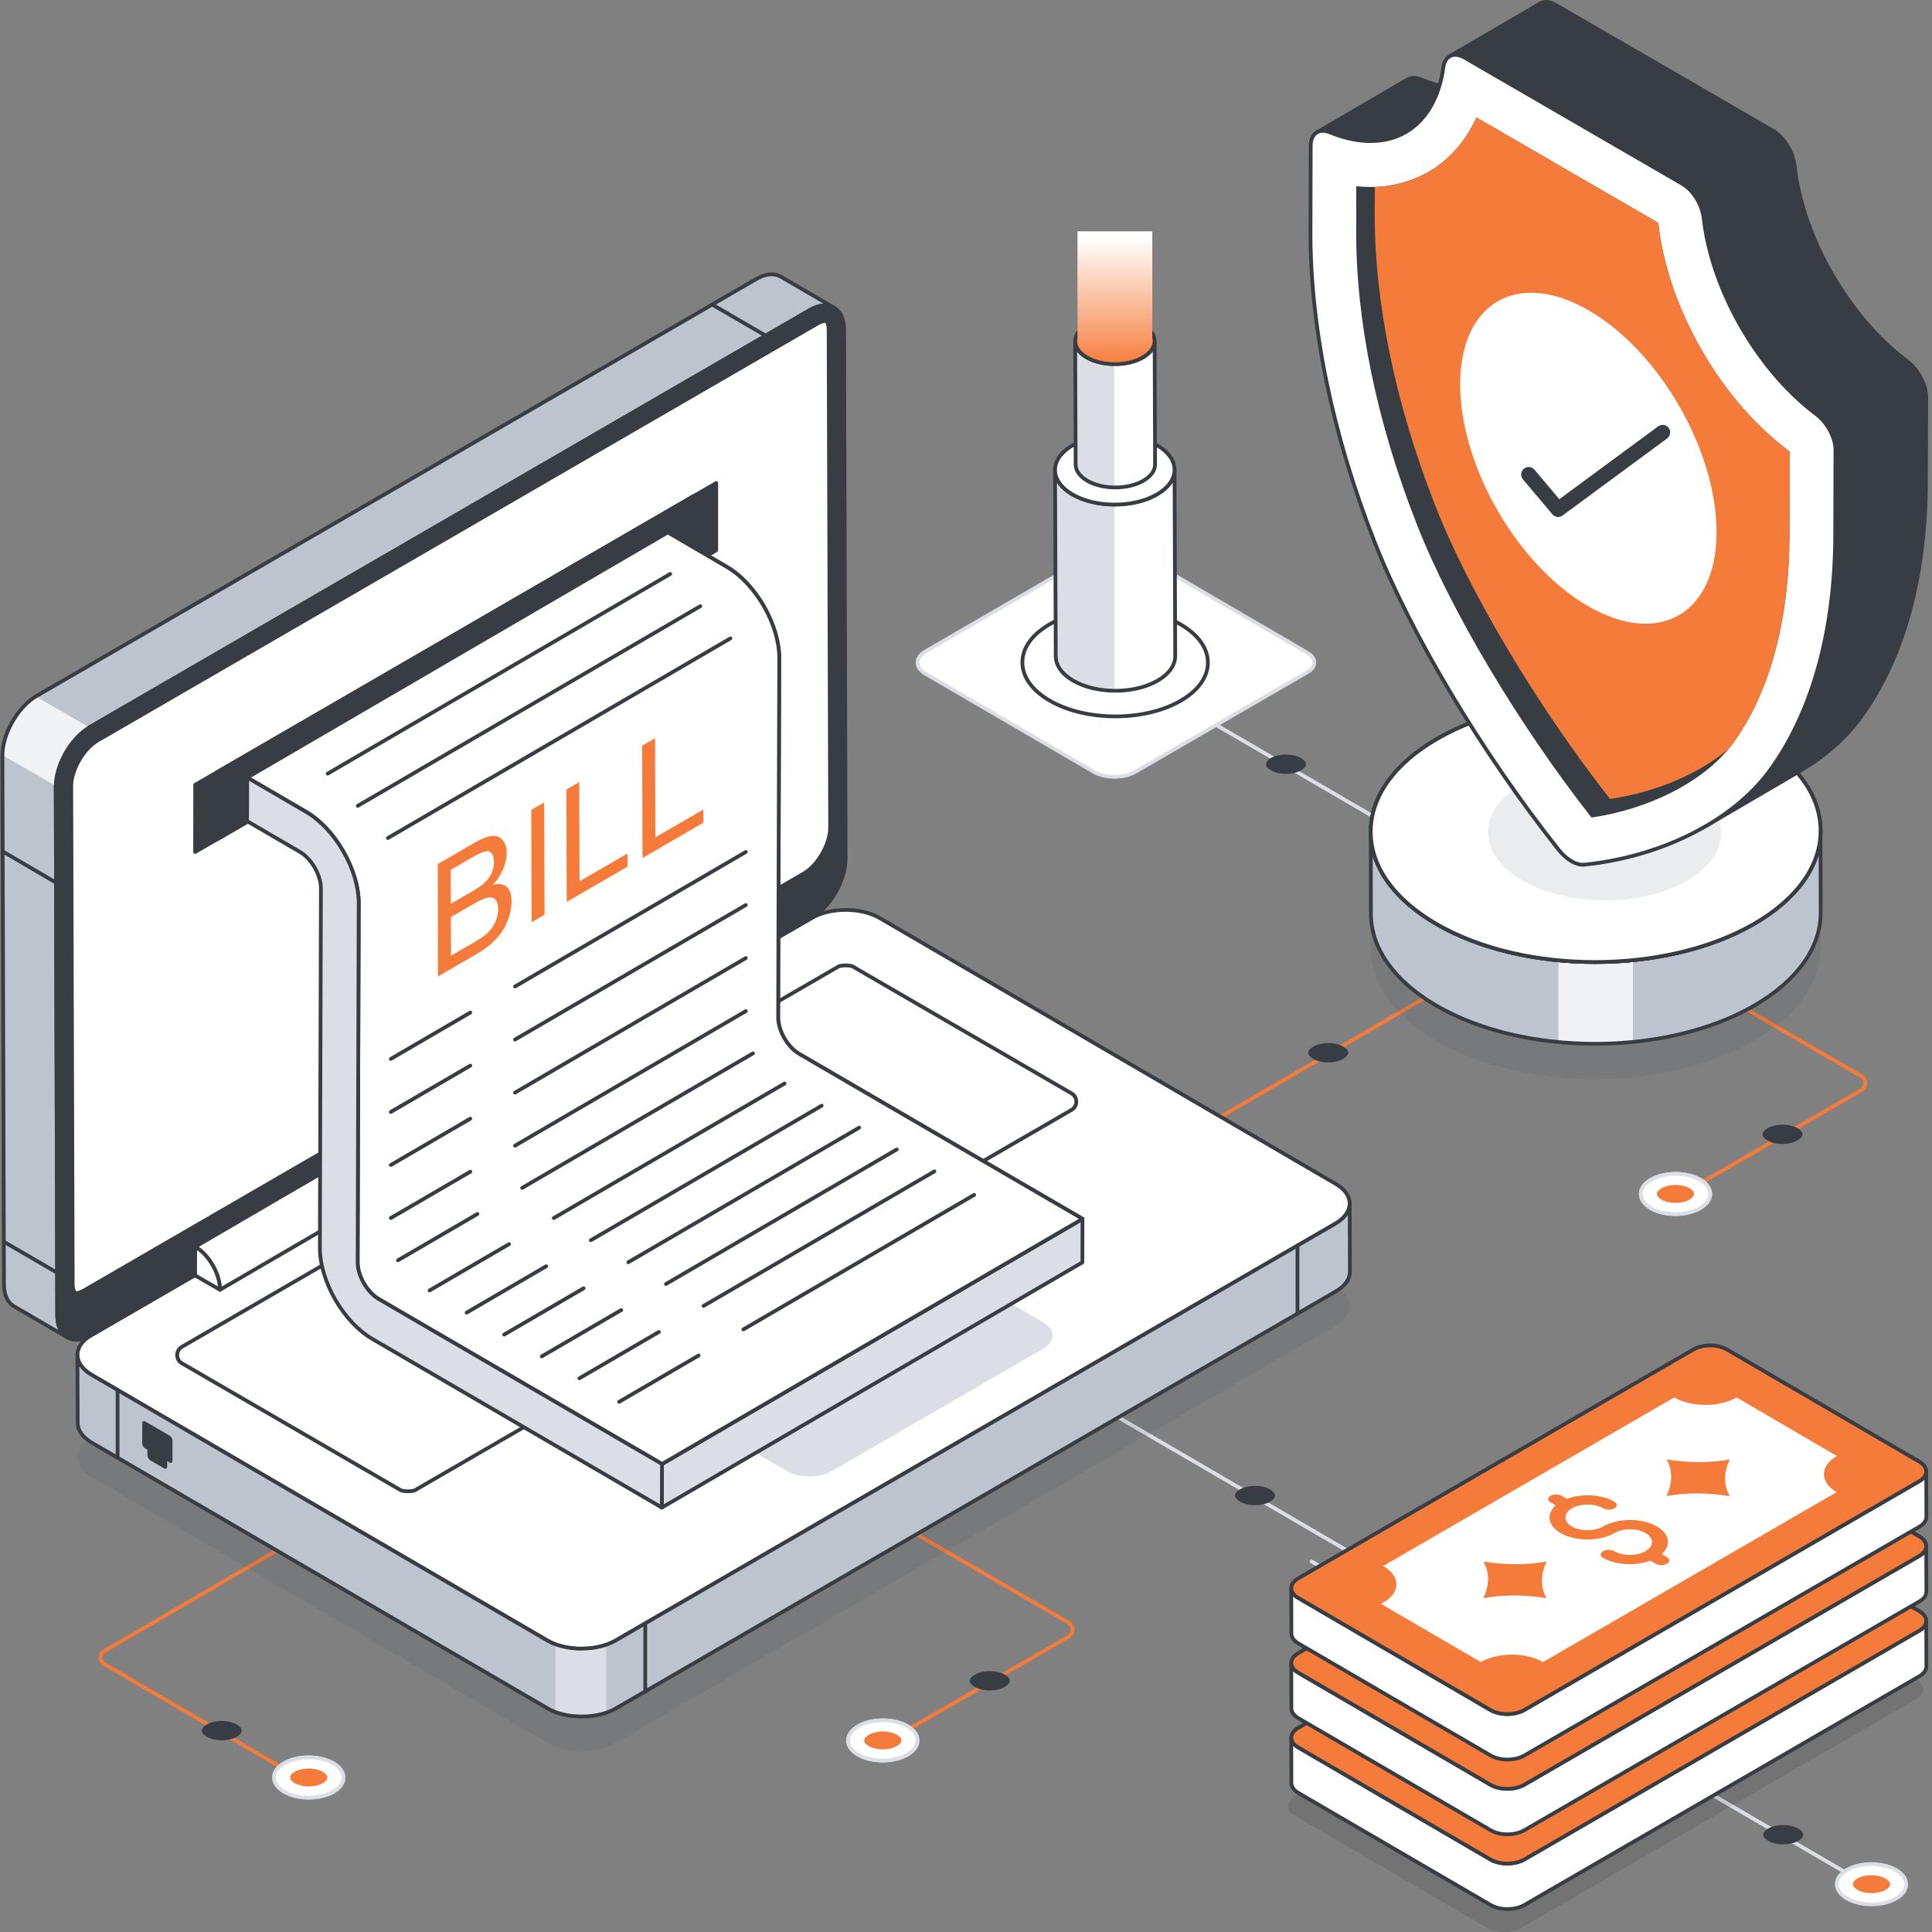 <?xml version="1.0" encoding="UTF-8"?> <svg xmlns="http://www.w3.org/2000/svg" width="465" height="465" viewBox="0 0 465 465" fill="none"><rect x="0" y="0" width="465" height="465" fill="#808080" stroke="none"/><g clip-path="url(#clip0_70_714)"><path d="M400.112 290.539C399.957 290.539 399.804 290.457 399.72 290.313C399.597 290.094 399.671 289.819 399.886 289.693L447.747 261.992C448.215 261.722 448.495 261.236 448.495 260.695C448.495 260.155 448.218 259.672 447.753 259.399L379.338 219.595C379.121 219.47 379.05 219.191 379.175 218.976C379.298 218.757 379.578 218.686 379.793 218.812L448.207 258.615C448.958 259.052 449.404 259.83 449.404 260.698C449.404 261.566 448.953 262.344 448.204 262.781L400.343 290.482C400.272 290.523 400.193 290.542 400.117 290.542L400.112 290.539Z" fill="#F57B3A"></path><path d="M409.158 290.79C412.431 288.898 412.45 285.828 409.199 283.936C405.948 282.045 400.653 282.045 397.38 283.936C394.107 285.828 394.091 288.896 397.342 290.787C400.593 292.679 405.885 292.679 409.158 290.787V290.79Z" fill="white"></path><path d="M403.243 292.654C401.02 292.654 398.8 292.163 397.116 291.183C395.402 290.187 394.458 288.833 394.461 287.376C394.463 285.907 395.421 284.548 397.154 283.546C400.55 281.584 406.057 281.584 409.425 283.546C411.139 284.542 412.08 285.893 412.078 287.354C412.078 288.822 411.117 290.184 409.384 291.186C407.689 292.166 405.463 292.657 403.243 292.657V292.654ZM403.298 282.967C401.238 282.967 399.176 283.423 397.603 284.332C396.161 285.165 395.364 286.248 395.361 287.376C395.361 288.497 396.145 289.57 397.565 290.397C400.691 292.215 405.787 292.215 408.93 290.397C410.372 289.565 411.169 288.481 411.172 287.351C411.172 286.229 410.391 285.156 408.971 284.329C407.409 283.421 405.352 282.967 403.298 282.967Z" fill="#DBDEE4"></path><path d="M403.287 285.2C402.011 285.2 400.776 285.492 399.897 285.997C399.192 286.404 398.787 286.903 398.787 287.37C398.787 287.829 399.181 288.323 399.875 288.727C400.746 289.232 401.975 289.524 403.249 289.524C404.525 289.524 405.757 289.234 406.633 288.727C407.338 288.32 407.743 287.818 407.743 287.354C407.743 286.895 407.349 286.401 406.658 285.997C405.787 285.492 404.557 285.2 403.284 285.2H403.287Z" fill="#F57B3A"></path><path d="M409.158 290.79C412.431 288.898 412.45 285.828 409.199 283.936C405.948 282.045 400.653 282.045 397.38 283.936C394.107 285.828 394.091 288.896 397.342 290.787C400.593 292.679 405.885 292.679 409.158 290.787V290.79Z" fill="white"></path><path d="M403.243 292.654C401.02 292.654 398.8 292.163 397.116 291.183C395.402 290.187 394.458 288.833 394.461 287.376C394.463 285.907 395.421 284.548 397.154 283.546C400.55 281.584 406.057 281.584 409.425 283.546C411.139 284.542 412.08 285.893 412.078 287.354C412.078 288.822 411.117 290.184 409.384 291.186C407.689 292.166 405.463 292.657 403.243 292.657V292.654ZM403.298 282.967C401.238 282.967 399.176 283.423 397.603 284.332C396.161 285.165 395.364 286.248 395.361 287.376C395.361 288.497 396.145 289.57 397.565 290.397C400.691 292.215 405.787 292.215 408.93 290.397C410.372 289.565 411.169 288.481 411.172 287.351C411.172 286.229 410.391 285.156 408.971 284.329C407.409 283.421 405.352 282.967 403.298 282.967Z" fill="#DBDEE4"></path><path d="M403.287 285.2C402.011 285.2 400.776 285.492 399.897 285.997C399.192 286.404 398.787 286.903 398.787 287.37C398.787 287.829 399.181 288.323 399.875 288.727C400.746 289.232 401.975 289.524 403.249 289.524C404.525 289.524 405.757 289.234 406.633 288.727C407.338 288.32 407.743 287.818 407.743 287.354C407.743 286.895 407.349 286.401 406.658 285.997C405.787 285.492 404.557 285.2 403.284 285.2H403.287Z" fill="#F57B3A"></path><path d="M429.045 270.69C427.673 270.69 426.348 271.002 425.404 271.547C424.648 271.984 424.213 272.522 424.213 273.021C424.213 273.515 424.637 274.045 425.38 274.479C426.313 275.022 427.635 275.333 429.004 275.333C430.372 275.333 431.697 275.022 432.642 274.476C433.398 274.039 433.833 273.502 433.833 273C433.833 272.506 433.409 271.976 432.666 271.545C431.733 271.002 430.41 270.69 429.042 270.69H429.045Z" fill="#383C43"></path><path d="M366.445 217.873C366.366 217.873 366.29 217.854 366.216 217.813L251.676 151.116C251.461 150.99 251.388 150.712 251.513 150.496C251.635 150.278 251.913 150.204 252.131 150.333L366.67 217.029C366.885 217.155 366.959 217.433 366.834 217.649C366.749 217.794 366.6 217.876 366.445 217.876V217.873Z" fill="#DBDEE4"></path><path d="M309.485 181.604C310.856 181.604 312.181 181.918 313.125 182.461C313.882 182.898 314.317 183.435 314.317 183.935C314.317 184.429 313.893 184.961 313.15 185.392C312.217 185.936 310.894 186.25 309.526 186.25C308.157 186.25 306.832 185.938 305.891 185.392C305.134 184.956 304.699 184.415 304.699 183.916C304.699 183.422 305.123 182.892 305.866 182.458C306.799 181.915 308.122 181.604 309.49 181.604H309.485Z" fill="#383C43"></path><path d="M262.744 287.329C262.589 287.329 262.437 287.247 262.355 287.103C262.23 286.884 262.304 286.609 262.519 286.483L377.058 219.786C377.273 219.661 377.551 219.735 377.676 219.95C377.801 220.168 377.728 220.444 377.513 220.57L262.973 287.267C262.9 287.307 262.823 287.327 262.744 287.327V287.329Z" fill="#F57B3A"></path><path d="M319.704 251.058C318.333 251.058 317.008 251.372 316.064 251.915C315.307 252.351 314.872 252.889 314.872 253.389C314.872 253.883 315.296 254.415 316.039 254.846C316.972 255.389 318.295 255.703 319.663 255.703C321.032 255.703 322.357 255.392 323.298 254.846C324.055 254.407 324.49 253.869 324.49 253.369C324.49 252.875 324.066 252.346 323.323 251.912C322.39 251.369 321.067 251.058 319.699 251.058H319.704Z" fill="#383C43"></path><path d="M76.34 430.871C76.261 430.871 76.185 430.852 76.112 430.811L24.885 400.921C24.177 400.511 23.753 399.775 23.753 398.953C23.753 398.131 24.175 397.394 24.882 396.982L80.147 364.75C80.362 364.625 80.639 364.698 80.764 364.914C80.89 365.13 80.816 365.408 80.601 365.534L25.337 397.766C24.912 398.014 24.656 398.456 24.656 398.95C24.656 399.444 24.912 399.886 25.339 400.132L76.569 430.022C76.784 430.148 76.857 430.426 76.732 430.642C76.648 430.787 76.498 430.868 76.343 430.868L76.34 430.871Z" fill="#F57B3A"></path><path d="M68.423 431.242C65.15 429.35 65.131 426.28 68.382 424.388C71.633 422.497 76.928 422.497 80.201 424.388C83.474 426.28 83.491 429.348 80.239 431.242C76.988 433.134 71.696 433.136 68.423 431.242Z" fill="white"></path><path d="M74.338 433.104C72.115 433.104 69.892 432.612 68.197 431.633C66.461 430.631 65.506 429.269 65.506 427.8C65.506 426.34 66.445 424.989 68.159 423.993C71.53 422.03 77.034 422.03 80.43 423.993C82.166 424.995 83.121 426.354 83.123 427.822C83.123 429.283 82.182 430.634 80.468 431.63C78.784 432.61 76.564 433.101 74.341 433.101L74.338 433.104ZM68.649 430.846C71.789 432.662 76.887 432.662 80.013 430.846C81.436 430.019 82.217 428.947 82.217 427.825C82.217 426.695 81.42 425.614 79.975 424.782C76.83 422.964 71.734 422.964 68.611 424.782C67.191 425.609 66.407 426.681 66.41 427.803C66.41 428.933 67.207 430.017 68.649 430.849V430.846Z" fill="#DBDEE4"></path><path d="M68.423 431.242C65.15 429.35 65.131 426.28 68.382 424.388C71.633 422.497 76.928 422.497 80.201 424.388C83.474 426.28 83.491 429.348 80.239 431.242C76.988 433.134 71.696 433.136 68.423 431.242Z" fill="white"></path><path d="M74.338 433.104C72.115 433.104 69.892 432.612 68.197 431.633C66.461 430.631 65.506 429.269 65.506 427.8C65.506 426.34 66.445 424.989 68.159 423.993C71.53 422.03 77.034 422.03 80.43 423.993C82.166 424.995 83.121 426.354 83.123 427.822C83.123 429.283 82.182 430.634 80.468 431.63C78.784 432.61 76.564 433.101 74.341 433.101L74.338 433.104ZM68.649 430.846C71.789 432.662 76.887 432.662 80.013 430.846C81.436 430.019 82.217 428.947 82.217 427.825C82.217 426.695 81.42 425.614 79.975 424.782C76.83 422.964 71.734 422.964 68.611 424.782C67.191 425.609 66.407 426.681 66.41 427.803C66.41 428.933 67.207 430.017 68.649 430.849V430.846Z" fill="#DBDEE4"></path><path d="M74.292 425.652C75.568 425.652 76.803 425.944 77.679 426.449C78.384 426.856 78.789 427.356 78.789 427.822C78.789 428.281 78.395 428.775 77.701 429.179C76.83 429.684 75.6 429.976 74.327 429.976C73.051 429.976 71.819 429.684 70.942 429.179C70.238 428.772 69.832 428.27 69.832 427.806C69.832 427.347 70.227 426.853 70.918 426.449C71.789 425.944 73.018 425.652 74.292 425.652Z" fill="#F57B3A"></path><path d="M53.35 414.21C54.721 414.21 56.046 414.522 56.99 415.067C57.747 415.504 58.182 416.042 58.182 416.541C58.182 417.035 57.758 417.565 57.015 417.999C56.081 418.542 54.759 418.853 53.391 418.853C52.022 418.853 50.697 418.542 49.756 417.996C48.999 417.559 48.564 417.022 48.564 416.52C48.564 416.026 48.988 415.496 49.731 415.065C50.664 414.522 51.987 414.21 53.355 414.21H53.35Z" fill="#383C43"></path><path d="M209.316 422.068C209.161 422.068 209.009 421.986 208.925 421.842C208.802 421.623 208.876 421.348 209.09 421.222L256.955 393.521C257.423 393.251 257.703 392.765 257.703 392.225C257.703 391.684 257.423 391.198 256.957 390.928L188.543 351.125C188.325 350.999 188.255 350.721 188.38 350.505C188.502 350.287 188.783 350.216 188.997 350.341L257.412 390.145C258.163 390.581 258.609 391.359 258.609 392.227C258.609 393.095 258.157 393.873 257.409 394.31L209.545 422.011C209.474 422.052 209.395 422.071 209.319 422.071L209.316 422.068Z" fill="#F57B3A"></path><path d="M218.363 422.317C221.636 420.425 221.655 417.355 218.404 415.463C215.152 413.572 209.858 413.572 206.585 415.463C203.311 417.355 203.295 420.422 206.547 422.314C209.798 424.205 215.09 424.205 218.363 422.314V422.317Z" fill="white"></path><path d="M212.451 424.181C210.228 424.181 208.008 423.69 206.323 422.71C204.609 421.714 203.668 420.36 203.668 418.902C203.668 417.434 204.628 416.075 206.359 415.073C209.754 413.11 215.261 413.11 218.63 415.073C220.344 416.069 221.285 417.42 221.282 418.881C221.282 420.349 220.322 421.711 218.589 422.713C216.894 423.693 214.668 424.184 212.448 424.184L212.451 424.181ZM212.505 414.494C210.445 414.494 208.383 414.95 206.81 415.859C205.368 416.691 204.571 417.775 204.571 418.902C204.571 420.024 205.352 421.097 206.775 421.924C209.896 423.739 214.995 423.739 218.14 421.924C219.582 421.089 220.379 420.008 220.382 418.875C220.382 417.753 219.601 416.683 218.181 415.856C216.619 414.947 214.565 414.494 212.508 414.494H212.505Z" fill="#DBDEE4"></path><path d="M212.494 416.729C211.218 416.729 209.983 417.022 209.107 417.526C208.402 417.933 207.997 418.433 207.997 418.899C207.997 419.358 208.391 419.852 209.085 420.256C209.956 420.761 211.185 421.053 212.459 421.053C213.735 421.053 214.967 420.764 215.843 420.256C216.548 419.849 216.954 419.347 216.954 418.883C216.954 418.424 216.559 417.93 215.868 417.526C214.997 417.022 213.768 416.729 212.494 416.729Z" fill="#F57B3A"></path><path d="M218.363 422.317C221.636 420.425 221.655 417.355 218.404 415.463C215.152 413.572 209.858 413.572 206.585 415.463C203.311 417.355 203.295 420.422 206.547 422.314C209.798 424.205 215.09 424.205 218.363 422.314V422.317Z" fill="white"></path><path d="M212.451 424.181C210.228 424.181 208.008 423.69 206.323 422.71C204.609 421.714 203.668 420.36 203.668 418.902C203.668 417.434 204.628 416.075 206.359 415.073C209.754 413.11 215.261 413.11 218.63 415.073C220.344 416.069 221.285 417.42 221.282 418.881C221.282 420.349 220.322 421.711 218.589 422.713C216.894 423.693 214.668 424.184 212.448 424.184L212.451 424.181ZM212.505 414.494C210.445 414.494 208.383 414.95 206.81 415.859C205.368 416.691 204.571 417.775 204.571 418.902C204.571 420.024 205.352 421.097 206.775 421.924C209.896 423.739 214.995 423.739 218.14 421.924C219.582 421.089 220.379 420.008 220.382 418.875C220.382 417.753 219.601 416.683 218.181 415.856C216.619 414.947 214.565 414.494 212.508 414.494H212.505Z" fill="#DBDEE4"></path><path d="M212.494 416.729C211.218 416.729 209.983 417.022 209.107 417.526C208.402 417.933 207.997 418.433 207.997 418.899C207.997 419.358 208.391 419.852 209.085 420.256C209.956 420.761 211.185 421.053 212.459 421.053C213.735 421.053 214.967 420.764 215.843 420.256C216.548 419.849 216.954 419.347 216.954 418.883C216.954 418.424 216.559 417.93 215.868 417.526C214.997 417.022 213.768 416.729 212.494 416.729Z" fill="#F57B3A"></path><path d="M238.249 402.217C236.878 402.217 235.553 402.528 234.609 403.074C233.852 403.511 233.417 404.049 233.417 404.548C233.417 405.042 233.842 405.572 234.584 406.006C235.518 406.549 236.84 406.86 238.208 406.86C239.577 406.86 240.902 406.549 241.846 406.003C242.602 405.566 243.038 405.029 243.038 404.526C243.038 404.032 242.613 403.503 241.871 403.072C240.937 402.528 239.615 402.217 238.247 402.217H238.249Z" fill="#383C43"></path><path d="M451.896 455.592C451.818 455.592 451.741 455.573 451.668 455.532L315.449 376.208C315.234 376.083 315.16 375.805 315.286 375.589C315.408 375.371 315.686 375.3 315.903 375.425L452.122 454.748C452.337 454.874 452.411 455.152 452.285 455.368C452.201 455.513 452.051 455.595 451.896 455.595V455.592Z" fill="#DBDEE4"></path><path d="M444.545 456.926C441.272 455.032 441.253 451.961 444.504 450.067C447.755 448.173 453.05 448.173 456.323 450.067C459.596 451.961 459.613 455.032 456.361 456.926C453.11 458.821 447.818 458.821 444.545 456.926Z" fill="white"></path><path d="M450.46 458.79C448.237 458.79 446.014 458.299 444.319 457.319C442.583 456.315 441.628 454.953 441.628 453.484C441.628 452.024 442.567 450.67 444.281 449.674C447.655 447.712 453.159 447.709 456.554 449.674C458.288 450.676 459.245 452.038 459.245 453.506C459.245 454.966 458.304 456.32 456.593 457.317C454.906 458.299 452.685 458.79 450.463 458.79H450.46ZM444.771 456.533C447.916 458.351 453.015 458.351 456.135 456.533C457.558 455.706 458.342 454.631 458.339 453.509C458.339 452.379 457.542 451.295 456.1 450.463C452.958 448.642 447.856 448.642 444.735 450.463C443.312 451.29 442.531 452.365 442.531 453.487C442.531 454.62 443.329 455.701 444.771 456.536V456.533Z" fill="#DBDEE4"></path><path d="M450.416 451.333C451.692 451.333 452.928 451.626 453.804 452.133C454.508 452.54 454.914 453.042 454.914 453.506C454.914 453.965 454.519 454.461 453.826 454.863C452.955 455.37 451.725 455.66 450.452 455.66C449.176 455.66 447.943 455.368 447.067 454.863C446.362 454.456 445.957 453.954 445.957 453.487C445.957 453.028 446.352 452.532 447.043 452.131C447.913 451.626 449.143 451.333 450.416 451.333Z" fill="#F57B3A"></path><path d="M429.167 439.256C430.538 439.256 431.863 439.57 432.807 440.113C433.564 440.55 433.999 441.087 433.999 441.587C433.999 442.081 433.575 442.613 432.832 443.044C431.899 443.587 430.576 443.901 429.208 443.901C427.839 443.901 426.514 443.59 425.57 443.044C424.814 442.605 424.378 442.067 424.378 441.568C424.378 441.074 424.803 440.541 425.546 440.11C426.479 439.567 427.801 439.256 429.17 439.256H429.167Z" fill="#383C43"></path><path d="M359.006 393.895C358.927 393.895 358.851 393.876 358.777 393.835L244.238 327.138C244.023 327.013 243.949 326.734 244.074 326.519C244.197 326.3 244.474 326.229 244.692 326.355L359.232 393.052C359.447 393.177 359.52 393.456 359.395 393.671C359.311 393.816 359.161 393.898 359.006 393.898V393.895Z" fill="#DBDEE4"></path><path d="M302.046 357.626C303.418 357.626 304.743 357.94 305.687 358.483C306.443 358.92 306.878 359.457 306.878 359.957C306.878 360.451 306.454 360.983 305.711 361.414C304.778 361.958 303.456 362.272 302.087 362.272C300.718 362.272 299.393 361.96 298.452 361.414C297.696 360.978 297.26 360.437 297.26 359.938C297.26 359.444 297.685 358.914 298.428 358.48C299.361 357.937 300.683 357.626 302.052 357.626H302.046Z" fill="#383C43"></path><path d="M200.751 74.069C199.241 73.19 197.173 73.302 194.861 74.647L21.663 174.979C19.258 176.363 17.114 178.795 15.604 181.563C14.263 184.049 13.406 186.798 13.422 189.287L13.776 316.564C13.776 319.163 14.709 321.016 16.181 321.876L3.355 314.394C1.883 313.534 0.95 311.7 0.95 309.083L0.577 181.806C0.577 179.3 1.415 176.571 2.778 174.081C4.289 171.314 6.433 168.882 8.838 167.479L182.038 67.15C184.35 65.823 186.418 65.709 187.928 66.587L200.754 74.069H200.751Z" fill="#BEC4CD"></path><g opacity="0.1"><path d="M22.072 345.92C17.509 348.562 17.484 352.855 22.017 355.497L131.714 419.448C136.247 422.09 143.634 422.09 148.196 419.448L321.41 319.125C325.984 316.474 325.997 312.189 321.465 309.547L211.768 245.596C207.235 242.954 199.859 242.946 195.285 245.596L22.072 345.92Z" fill="#383C43"></path></g><path d="M22.072 321.305C17.509 323.948 17.484 328.241 22.017 330.883L131.714 394.834C136.247 397.476 143.634 397.476 148.196 394.834L321.41 294.51C325.984 291.86 325.997 287.575 321.465 284.933L211.768 220.982C207.235 218.34 199.859 218.331 195.285 220.982L22.072 321.305Z" fill="white"></path><path d="M139.944 397.263C136.875 397.263 133.812 396.583 131.485 395.227L21.789 331.276C19.46 329.917 18.178 328.082 18.181 326.109C18.184 324.125 19.484 322.277 21.846 320.912L195.059 220.589C199.747 217.873 207.344 217.878 211.996 220.589L321.69 284.54C324.022 285.899 325.306 287.736 325.304 289.706C325.304 291.691 323.998 293.536 321.636 294.903L148.422 395.227C146.08 396.583 143.011 397.263 139.944 397.263ZM203.537 219.45C200.634 219.45 197.728 220.092 195.511 221.377L22.297 321.698C20.23 322.896 19.087 324.463 19.087 326.112C19.087 327.747 20.205 329.303 22.246 330.493L131.943 394.444C136.347 397.012 143.539 397.009 147.971 394.444L321.184 294.12C323.255 292.919 324.398 291.352 324.4 289.706C324.4 288.071 323.279 286.516 321.236 285.326L211.542 221.375C209.341 220.092 206.443 219.448 203.54 219.448L203.537 219.45Z" fill="#383C43"></path><path d="M98.15 358.931C97.244 358.931 96.632 358.756 96.491 358.693L43.778 328.121C42.26 327.236 42.263 325.036 43.783 324.155L201.943 232.552C201.989 232.541 202.61 232.358 203.537 232.358C204.465 232.358 205.056 232.535 205.197 232.598L257.91 263.173C259.428 264.058 259.425 266.258 257.904 267.139L99.745 358.742C99.704 358.751 99.078 358.933 98.15 358.933V358.931Z" fill="white"></path><path d="M98.15 359.384C97.201 359.384 96.534 359.207 96.314 359.111L43.552 328.514C42.698 328.017 42.186 327.127 42.189 326.137C42.189 325.146 42.703 324.259 43.558 323.762L201.717 232.159C201.755 232.137 201.793 232.121 201.834 232.11C202.125 232.031 202.727 231.902 203.537 231.902C204.487 231.902 205.156 232.082 205.379 232.178L258.138 262.775C258.992 263.272 259.501 264.162 259.501 265.153C259.501 266.143 258.99 267.03 258.133 267.527L99.973 359.13C99.93 359.155 99.886 359.171 99.84 359.182C99.334 359.313 98.738 359.384 98.153 359.384H98.15ZM203.537 232.811C202.805 232.811 202.269 232.934 202.074 232.986L44.009 324.548C43.438 324.881 43.095 325.473 43.092 326.137C43.092 326.8 43.432 327.395 44.007 327.728L96.716 358.3C96.76 358.317 97.318 358.475 98.15 358.475C98.662 358.475 99.181 358.415 99.609 358.303L257.678 266.741C258.25 266.408 258.593 265.816 258.593 265.153C258.593 264.489 258.252 263.894 257.681 263.561L204.968 232.986C204.922 232.97 204.367 232.809 203.535 232.809L203.537 232.811Z" fill="#383C43"></path><path d="M21.658 174.966C17.095 177.608 13.4 184.028 13.417 189.284L13.776 316.561C13.79 321.821 17.509 323.945 22.072 321.302L195.285 220.979C199.859 218.329 203.54 211.917 203.526 206.66L203.167 79.383C203.154 74.124 199.445 71.992 194.872 74.642L21.658 174.966Z" fill="#383C43"></path><path d="M18.366 322.899C17.498 322.899 16.693 322.695 15.977 322.283C14.274 321.297 13.33 319.269 13.324 316.564L12.965 189.287C12.951 183.886 16.75 177.286 21.432 174.573L194.643 74.249C197.007 72.879 199.252 72.672 200.966 73.66C202.669 74.642 203.611 76.676 203.619 79.381L203.978 206.658C203.992 212.056 200.193 218.659 195.511 221.369L22.297 321.698C20.921 322.495 19.579 322.899 18.366 322.899ZM198.58 73.954C197.524 73.954 196.335 74.317 195.097 75.035L21.884 175.359C17.449 177.927 13.855 184.175 13.868 189.285L14.227 316.562C14.236 318.925 15.017 320.68 16.429 321.494C17.852 322.318 19.775 322.111 21.846 320.912L195.059 220.589C199.492 218.02 203.088 211.773 203.075 206.663L202.716 79.386C202.708 77.017 201.927 75.265 200.517 74.448C199.946 74.118 199.296 73.954 198.583 73.954H198.58Z" fill="#383C43"></path><path d="M46.978 300.073L177.744 223.837C181.045 225.75 183.714 230.388 183.703 234.195L52.936 310.431C52.947 306.624 50.281 301.987 46.978 300.073Z" fill="white"></path><path d="M52.936 310.884C52.857 310.884 52.781 310.865 52.71 310.824C52.571 310.742 52.484 310.592 52.484 310.431C52.495 306.774 49.924 302.303 46.752 300.466C46.613 300.384 46.526 300.237 46.526 300.076C46.526 299.915 46.61 299.765 46.749 299.683L177.518 223.449C177.66 223.367 177.831 223.367 177.973 223.449C181.395 225.431 184.168 230.254 184.157 234.2C184.157 234.361 184.07 234.512 183.934 234.591L53.164 310.827C53.094 310.868 53.015 310.887 52.936 310.887V310.884ZM47.848 300.089C50.754 302.12 53.064 306.132 53.358 309.662L183.251 233.938C183.148 230.417 180.74 226.233 177.744 224.366L47.848 300.092V300.089Z" fill="#383C43"></path><path d="M46.978 300.073C50.278 301.986 52.947 306.623 52.936 310.431L46.959 306.97L46.978 300.073Z" fill="white"></path><path d="M52.936 310.884C52.857 310.884 52.781 310.865 52.71 310.824L46.733 307.36C46.594 307.279 46.507 307.129 46.507 306.967L46.526 300.07C46.526 299.909 46.613 299.759 46.752 299.677C46.893 299.598 47.062 299.595 47.203 299.677C50.626 301.659 53.399 306.482 53.388 310.428C53.388 310.589 53.301 310.74 53.162 310.821C53.091 310.862 53.012 310.881 52.936 310.881V310.884ZM47.41 306.705L52.447 309.62C52.142 306.408 50.058 302.781 47.427 300.9L47.41 306.705Z" fill="#383C43"></path><path d="M18.366 311.22C17.571 311.22 17.506 309.574 17.506 309.072L17.147 189.274C17.136 185.352 20.115 180.176 23.524 178.203L196.738 77.879C197.731 77.303 198.362 77.241 198.586 77.241C199.394 77.241 199.44 79.031 199.44 79.391L199.799 199.19C199.81 203.115 196.831 208.287 193.421 210.26L20.205 310.587C19.218 311.16 18.589 311.223 18.366 311.223V311.22Z" fill="white"></path><path d="M18.366 311.673C17.525 311.673 17.06 310.751 17.054 309.075L16.695 189.277C16.682 185.215 19.767 179.857 23.299 177.813L196.512 77.489C197.56 76.881 198.262 76.79 198.586 76.79C199.41 76.79 199.883 77.738 199.892 79.392L200.251 199.19C200.262 203.254 197.176 208.612 193.647 210.654L20.431 310.977C19.386 311.583 18.687 311.673 18.363 311.673H18.366ZM198.583 77.699C198.436 77.699 197.886 77.74 196.961 78.275L23.748 178.599C20.458 180.504 17.585 185.494 17.596 189.274L17.955 309.072C17.958 310.202 18.219 310.767 18.363 310.767C18.507 310.767 19.057 310.726 19.977 310.194L193.19 209.873C196.477 207.968 199.353 202.981 199.342 199.195L198.983 79.397C198.977 78.297 198.713 77.699 198.58 77.699H198.583Z" fill="#383C43"></path><path d="M199.802 199.198C199.802 203.118 196.828 208.295 193.424 210.255L20.208 310.59C19.218 311.155 18.594 311.228 18.374 311.228C17.577 311.228 17.501 309.58 17.501 309.078L17.191 203.254L17.147 189.274C17.131 185.354 20.121 180.177 23.524 178.201L196.744 77.882C197.734 77.304 198.357 77.244 198.577 77.244C199.391 77.244 199.434 79.04 199.434 79.397L199.494 97.668L199.804 199.204L199.802 199.198Z" fill="white"></path><path d="M18.371 311.682C17.174 311.682 17.046 309.861 17.046 309.078L16.69 189.274C16.674 185.215 19.759 179.857 23.293 177.807L196.512 77.489C197.552 76.881 198.251 76.79 198.575 76.79C199.755 76.79 199.883 78.614 199.883 79.397L200.253 199.201C200.253 203.276 197.168 208.628 193.647 210.654L20.431 310.98C19.324 311.611 18.622 311.679 18.371 311.679V311.682ZM198.575 77.697C198.43 77.697 197.881 77.738 196.967 78.273L23.748 178.591C20.455 180.499 17.58 185.488 17.596 189.268L17.952 309.072C17.952 310.109 18.203 310.773 18.374 310.773C18.472 310.773 19.016 310.745 19.985 310.194L193.201 209.862C196.477 207.976 199.353 202.992 199.353 199.198L198.983 79.394C198.983 78.371 198.738 77.694 198.577 77.694L198.575 77.697Z" fill="#383C43"></path><path d="M184.274 81.237C184.195 81.237 184.119 81.217 184.046 81.176L171.201 73.698C170.986 73.572 170.912 73.294 171.038 73.078C171.16 72.86 171.437 72.789 171.655 72.914L184.5 80.393C184.715 80.519 184.788 80.797 184.663 81.013C184.579 81.157 184.429 81.239 184.274 81.239V81.237Z" fill="#383C43"></path><path d="M13.441 212.867C13.362 212.867 13.286 212.848 13.213 212.804L0.371 205.287C0.156 205.162 0.082 204.883 0.207 204.668C0.33 204.449 0.607 204.376 0.825 204.504L13.67 212.021C13.885 212.146 13.958 212.425 13.833 212.64C13.749 212.785 13.599 212.864 13.444 212.864L13.441 212.867Z" fill="#383C43"></path><path d="M13.741 306.768C13.662 306.768 13.585 306.749 13.515 306.708L0.689 299.246C0.471 299.121 0.401 298.842 0.526 298.627C0.648 298.408 0.928 298.337 1.143 298.463L13.969 305.925C14.187 306.051 14.258 306.329 14.132 306.545C14.048 306.689 13.898 306.771 13.743 306.771L13.741 306.768Z" fill="#383C43"></path><path d="M324.904 306.034C324.923 307.773 323.785 309.511 321.473 310.84L148.256 411.17C147.53 411.601 146.727 411.937 145.889 412.218C143.968 412.873 141.789 413.17 139.607 413.135H139.588C137.501 413.097 135.45 412.742 133.659 412.068C132.987 411.806 132.353 411.505 131.777 411.17L22.091 347.232C19.835 345.906 18.698 344.183 18.698 342.445L18.624 326.139C18.643 327.839 19.781 329.562 22.017 330.888L131.703 394.826C132.299 395.18 132.952 395.481 133.659 395.743C135.45 396.417 137.517 396.772 139.588 396.81V396.791C141.77 396.829 143.968 396.529 145.889 395.855C146.708 395.574 147.492 395.238 148.202 394.826L321.418 294.496C323.693 293.186 324.849 291.409 324.849 289.69L324.904 306.034Z" fill="#BEC4CD"></path><path d="M28.299 351.294C28.049 351.294 27.848 351.092 27.848 350.841V334.551C27.848 334.3 28.052 334.098 28.299 334.098C28.547 334.098 28.751 334.3 28.751 334.551V350.841C28.751 351.092 28.547 351.294 28.299 351.294Z" fill="#383C43"></path><path d="M155.303 407.548C155.053 407.548 154.852 407.346 154.852 407.095V390.712C154.852 390.461 155.056 390.259 155.303 390.259C155.551 390.259 155.755 390.461 155.755 390.712V407.095C155.755 407.346 155.551 407.548 155.303 407.548Z" fill="#383C43"></path><path d="M312.285 316.624C312.034 316.624 311.833 316.422 311.833 316.171V299.789C311.833 299.538 312.037 299.336 312.285 299.336C312.532 299.336 312.736 299.538 312.736 299.789V316.171C312.736 316.422 312.532 316.624 312.285 316.624Z" fill="#383C43"></path><path d="M145.892 395.855V412.218C143.971 412.873 141.792 413.171 139.61 413.135H139.591C137.504 413.097 135.452 412.742 133.662 412.068V395.743C135.452 396.417 137.52 396.772 139.591 396.81V396.791C141.773 396.829 143.971 396.529 145.892 395.855Z" fill="#DBDEE4"></path><path d="M140.002 413.591C139.868 413.591 139.735 413.591 139.602 413.588C136.524 413.528 133.67 412.81 131.551 411.563L21.865 347.626C19.53 346.253 18.246 344.413 18.246 342.445L18.173 326.139C18.173 325.888 18.371 325.686 18.622 325.684H18.624C18.872 325.684 19.073 325.883 19.076 326.131C19.092 327.742 20.221 329.295 22.246 330.496L131.932 394.433C133.931 395.599 136.609 396.278 139.479 396.352C139.514 396.341 139.498 396.327 139.596 396.335C142.747 396.404 145.759 395.716 147.973 394.433L321.19 294.104C323.228 292.93 324.395 291.323 324.395 289.69C324.395 289.439 324.596 289.237 324.846 289.237C325.097 289.237 325.298 289.439 325.298 289.69L325.353 306.034C325.374 308.021 324.074 309.869 321.693 311.237L148.479 411.566C146.235 412.879 143.234 413.594 139.996 413.594L140.002 413.591ZM19.09 328.877L19.152 342.442C19.152 344.077 20.279 345.639 22.322 346.84L132.005 410.777C133.997 411.948 136.69 412.622 139.596 412.679C142.866 412.745 145.832 412.063 148.028 410.777L321.247 310.445C323.331 309.247 324.468 307.683 324.452 306.037L324.406 292.434C323.783 293.356 322.844 294.197 321.644 294.887L148.43 395.216C146.102 396.565 143 397.272 139.705 397.242C139.667 397.253 139.621 397.261 139.582 397.258C136.516 397.198 133.638 396.472 131.477 395.214L21.791 331.276C20.616 330.578 19.704 329.761 19.092 328.874L19.09 328.877Z" fill="#383C43"></path><path d="M162.282 331.879C159.246 333.64 159.229 336.489 162.247 338.247L189.324 354.034C192.341 355.795 197.244 355.795 200.283 354.034L251.015 324.652C254.068 322.883 254.084 320.033 251.067 318.273L223.99 302.486C220.972 300.725 216.069 300.725 213.014 302.494L162.282 331.877V331.879Z" fill="#DBDEE4"></path><path d="M167.101 135.468L46.959 205.053L46.98 188.886L167.106 119.285L167.101 135.468Z" fill="#383C43"></path><path d="M46.959 205.506C46.88 205.506 46.801 205.487 46.733 205.446C46.594 205.364 46.507 205.214 46.507 205.053L46.529 188.886C46.529 188.725 46.616 188.575 46.755 188.496L166.877 118.895C167.019 118.813 167.188 118.813 167.329 118.895C167.468 118.977 167.555 119.124 167.555 119.288V135.471C167.552 135.632 167.465 135.782 167.326 135.864L47.184 205.449C47.114 205.489 47.035 205.509 46.959 205.509V205.506ZM47.435 189.148L47.413 204.267L166.649 135.206V120.071L47.432 189.148H47.435Z" fill="#383C43"></path><path d="M172.387 132.436L52.242 202.02L52.264 185.854L172.39 116.253L172.387 132.436Z" fill="#383C43"></path><path d="M52.242 202.473C52.163 202.473 52.085 202.454 52.017 202.413C51.878 202.331 51.791 202.181 51.791 202.02L51.812 185.853C51.812 185.692 51.9 185.542 52.038 185.463L172.164 115.862C172.305 115.78 172.474 115.78 172.616 115.862C172.754 115.944 172.841 116.091 172.841 116.255L172.836 132.441C172.836 132.602 172.749 132.752 172.61 132.834L52.468 202.419C52.398 202.459 52.319 202.479 52.242 202.479V202.473ZM52.719 186.116L52.697 201.234L171.933 132.173L171.938 117.036L52.719 186.113V186.116Z" fill="#383C43"></path><path d="M260.541 293.361L260.508 303.834L159.3 362.845L159.33 352.356L260.541 293.361Z" fill="#DBDEE4"></path><path d="M159.3 363.298C159.221 363.298 159.145 363.279 159.074 363.238C158.935 363.156 158.848 363.006 158.848 362.845L158.878 352.356C158.878 352.194 158.965 352.044 159.101 351.965L260.312 292.968C260.454 292.886 260.625 292.886 260.766 292.968C260.905 293.05 260.992 293.2 260.992 293.361L260.962 303.834C260.962 303.995 260.875 304.145 260.739 304.224L159.529 363.235C159.458 363.276 159.379 363.295 159.3 363.295V363.298ZM159.782 352.618L159.754 362.056L260.059 303.572L260.086 294.15L159.782 352.618Z" fill="#383C43"></path><path d="M260.541 293.361L159.33 352.358L91.171 312.667C88.35 311.04 86.075 307.085 86.075 303.834L86.339 217.45C86.356 209.338 80.683 199.474 73.655 195.393L59.507 187.139L160.718 128.142L174.852 136.396C181.896 140.46 187.566 150.324 187.553 158.436L187.289 244.837C187.272 248.088 189.547 252.043 192.369 253.669L260.543 293.358L260.541 293.361Z" fill="white"></path><path d="M159.33 352.811C159.251 352.811 159.172 352.792 159.101 352.751L90.943 313.06C88.01 311.37 85.621 307.23 85.621 303.834L85.885 217.447C85.901 209.499 80.313 199.782 73.427 195.783L59.276 187.53C59.137 187.448 59.053 187.298 59.053 187.137C59.053 186.976 59.14 186.825 59.276 186.744L160.486 127.746C160.628 127.665 160.802 127.665 160.941 127.746L175.075 136C182.217 140.122 188.015 150.185 187.999 158.434L187.735 244.834C187.719 247.938 189.898 251.721 192.589 253.271L260.764 292.963C260.902 293.045 260.987 293.192 260.987 293.356C260.987 293.52 260.902 293.667 260.764 293.749L159.553 352.746C159.482 352.787 159.403 352.806 159.325 352.806L159.33 352.811ZM60.407 187.139L73.886 195C81.02 199.143 86.81 209.215 86.794 217.45L86.53 303.834C86.53 306.938 88.715 310.723 91.4 312.271L159.333 351.832L259.643 293.359L192.145 254.063C189.202 252.368 186.824 248.227 186.84 244.834L187.104 158.436C187.12 150.48 181.523 140.769 174.632 136.789L160.723 128.666L60.413 187.139H60.407Z" fill="#383C43"></path><path d="M260.541 293.361L159.33 352.358L91.171 312.667C88.35 311.04 86.075 307.085 86.075 303.834L86.339 217.45C86.356 209.338 80.683 199.474 73.655 195.393L59.507 187.139L160.718 128.142L174.852 136.396C181.896 140.46 187.566 150.324 187.553 158.436L187.289 244.837C187.272 248.088 189.547 252.043 192.369 253.669L260.543 293.358L260.541 293.361Z" fill="white"></path><path d="M159.33 352.811C159.251 352.811 159.172 352.792 159.101 352.751L90.943 313.06C88.01 311.37 85.621 307.23 85.621 303.834L85.885 217.447C85.901 209.499 80.313 199.782 73.427 195.783L59.276 187.53C59.137 187.448 59.053 187.298 59.053 187.137C59.053 186.976 59.14 186.825 59.276 186.744L160.486 127.746C160.628 127.665 160.802 127.665 160.941 127.746L175.075 136C182.217 140.122 188.015 150.185 187.999 158.434L187.735 244.834C187.719 247.938 189.898 251.721 192.589 253.271L260.764 292.963C260.902 293.045 260.987 293.192 260.987 293.356C260.987 293.52 260.902 293.667 260.764 293.749L159.553 352.746C159.482 352.787 159.403 352.806 159.325 352.806L159.33 352.811ZM60.407 187.139L73.886 195C81.02 199.143 86.81 209.215 86.794 217.45L86.53 303.834C86.53 306.938 88.715 310.723 91.4 312.271L159.333 351.832L259.643 293.359L192.145 254.063C189.202 252.368 186.824 248.227 186.84 244.834L187.104 158.436C187.12 150.48 181.523 140.769 174.632 136.789L160.723 128.666L60.413 187.139H60.407Z" fill="#383C43"></path><path d="M159.33 352.355L159.3 362.845L89.675 322.296C82.647 318.232 76.961 308.368 76.991 300.256L77.241 213.871C77.257 210.621 74.98 206.666 72.178 205.039L59.477 197.628L59.507 187.139L73.655 195.393C80.683 199.474 86.356 209.338 86.339 217.45L86.075 303.834C86.075 307.085 88.35 311.04 91.171 312.667L159.33 352.358V352.355Z" fill="#DBDEE4"></path><path d="M159.3 363.298C159.221 363.298 159.142 363.279 159.071 363.238L89.447 322.689C82.299 318.557 76.506 308.491 76.536 300.253L76.787 213.869C76.803 210.771 74.632 206.985 71.949 205.43L59.248 198.019C59.11 197.937 59.025 197.787 59.025 197.626L59.058 187.137C59.058 186.976 59.145 186.826 59.286 186.746C59.425 186.667 59.597 186.665 59.738 186.746L73.886 195C81.02 199.144 86.81 209.215 86.794 217.45L86.53 303.834C86.53 306.938 88.715 310.723 91.4 312.271L159.558 351.963C159.697 352.045 159.782 352.195 159.782 352.356L159.752 362.845C159.752 363.006 159.665 363.156 159.523 363.238C159.455 363.279 159.376 363.298 159.3 363.298ZM59.929 197.367L72.403 204.643C75.337 206.344 77.709 210.482 77.693 213.872L77.442 300.253C77.412 308.201 83.001 317.91 89.901 321.901L158.848 362.056L158.876 352.615L90.943 313.057C88.01 311.368 85.621 307.227 85.621 303.832L85.885 217.445C85.901 209.496 80.313 199.78 73.427 195.781L59.953 187.923L59.923 197.364L59.929 197.367Z" fill="#383C43"></path><path d="M78.868 186.651C78.713 186.651 78.561 186.569 78.479 186.424C78.354 186.209 78.427 185.93 78.642 185.805L161.079 137.75C161.294 137.624 161.572 137.695 161.697 137.914C161.822 138.129 161.749 138.408 161.534 138.533L79.097 186.588C79.023 186.629 78.947 186.648 78.868 186.648V186.651Z" fill="#383C43"></path><path d="M86.116 194.402C85.961 194.402 85.809 194.32 85.727 194.176C85.602 193.96 85.675 193.682 85.89 193.556L168.328 145.501C168.545 145.376 168.82 145.447 168.945 145.665C169.07 145.881 168.997 146.159 168.782 146.285L86.345 194.339C86.271 194.38 86.195 194.399 86.116 194.399V194.402Z" fill="#383C43"></path><path d="M93.362 202.154C93.207 202.154 93.054 202.072 92.973 201.928C92.847 201.712 92.921 201.434 93.136 201.308L175.573 153.253C175.788 153.128 176.066 153.199 176.191 153.417C176.316 153.633 176.242 153.911 176.027 154.037L93.59 202.091C93.517 202.132 93.441 202.151 93.362 202.151V202.154Z" fill="#383C43"></path><path d="M94.058 255.315C93.903 255.315 93.751 255.234 93.669 255.089C93.544 254.873 93.618 254.595 93.832 254.469L112.965 243.317C113.18 243.191 113.457 243.262 113.583 243.481C113.708 243.696 113.634 243.975 113.419 244.1L94.287 255.253C94.213 255.294 94.137 255.313 94.058 255.313V255.315Z" fill="#383C43"></path><path d="M123.949 237.891C123.794 237.891 123.641 237.809 123.56 237.664C123.435 237.448 123.508 237.17 123.723 237.044L179.279 204.66C179.494 204.534 179.771 204.605 179.896 204.823C180.022 205.039 179.948 205.317 179.733 205.443L124.177 237.828C124.104 237.869 124.028 237.888 123.949 237.888V237.891Z" fill="#383C43"></path><path d="M94.058 268.084C93.903 268.084 93.751 268.002 93.669 267.857C93.544 267.642 93.618 267.363 93.832 267.238L112.965 256.085C113.18 255.96 113.457 256.033 113.583 256.249C113.708 256.465 113.634 256.743 113.419 256.869L94.287 268.021C94.213 268.062 94.137 268.081 94.058 268.081V268.084Z" fill="#383C43"></path><path d="M123.949 250.662C123.794 250.662 123.641 250.58 123.56 250.435C123.435 250.22 123.508 249.941 123.723 249.816L179.279 217.431C179.494 217.305 179.771 217.379 179.896 217.595C180.022 217.81 179.948 218.089 179.733 218.214L124.177 250.599C124.104 250.64 124.028 250.659 123.949 250.659V250.662Z" fill="#383C43"></path><path d="M94.058 280.852C93.903 280.852 93.751 280.77 93.669 280.625C93.544 280.41 93.618 280.131 93.832 280.006L112.965 268.853C113.18 268.728 113.457 268.799 113.583 269.017C113.708 269.233 113.634 269.511 113.419 269.637L94.287 280.789C94.213 280.83 94.137 280.849 94.058 280.849V280.852Z" fill="#383C43"></path><path d="M123.949 263.43C123.794 263.43 123.641 263.348 123.56 263.204C123.435 262.988 123.508 262.71 123.723 262.584L179.279 230.199C179.494 230.074 179.771 230.144 179.896 230.363C180.022 230.578 179.948 230.857 179.733 230.982L124.177 263.367C124.104 263.408 124.028 263.427 123.949 263.427V263.43Z" fill="#383C43"></path><path d="M94.058 293.621C93.903 293.621 93.751 293.539 93.669 293.394C93.544 293.178 93.618 292.9 93.832 292.774L112.965 281.622C113.18 281.496 113.457 281.567 113.583 281.786C113.708 282.001 113.634 282.28 113.419 282.405L94.287 293.558C94.213 293.599 94.137 293.618 94.058 293.618V293.621Z" fill="#383C43"></path><path d="M123.949 276.199C123.794 276.199 123.641 276.117 123.56 275.972C123.435 275.757 123.508 275.478 123.723 275.353L179.279 242.968C179.494 242.842 179.771 242.913 179.896 243.131C180.022 243.347 179.948 243.625 179.733 243.751L124.177 276.136C124.104 276.177 124.028 276.196 123.949 276.196V276.199Z" fill="#383C43"></path><path d="M95.781 303.788C95.625 303.788 95.473 303.706 95.391 303.561C95.266 303.346 95.34 303.067 95.555 302.942L114.687 291.789C114.902 291.664 115.18 291.737 115.305 291.953C115.43 292.169 115.357 292.447 115.142 292.573L96.009 303.725C95.936 303.766 95.859 303.785 95.781 303.785V303.788Z" fill="#383C43"></path><path d="M125.671 286.363C125.516 286.363 125.364 286.281 125.282 286.137C125.157 285.921 125.23 285.643 125.445 285.517L181.004 253.132C181.219 253.007 181.496 253.08 181.621 253.296C181.747 253.511 181.673 253.79 181.458 253.915L125.9 286.3C125.826 286.341 125.75 286.36 125.671 286.36V286.363Z" fill="#383C43"></path><path d="M103.391 311.043C103.235 311.043 103.083 310.961 103.001 310.816C102.876 310.601 102.95 310.322 103.165 310.197L122.297 299.044C122.515 298.919 122.79 298.992 122.915 299.208C123.04 299.424 122.967 299.702 122.752 299.828L103.619 310.98C103.546 311.021 103.469 311.04 103.391 311.04V311.043Z" fill="#383C43"></path><path d="M133.278 293.62C133.123 293.62 132.971 293.539 132.889 293.394C132.764 293.178 132.838 292.9 133.053 292.774L188.608 260.389C188.823 260.264 189.101 260.338 189.226 260.553C189.351 260.769 189.278 261.047 189.063 261.173L133.507 293.558C133.433 293.599 133.357 293.618 133.278 293.618V293.62Z" fill="#383C43"></path><path d="M112.317 316.376C112.162 316.376 112.01 316.294 111.928 316.149C111.803 315.934 111.877 315.655 112.092 315.53L131.224 304.377C131.442 304.252 131.717 304.323 131.842 304.541C131.967 304.757 131.894 305.035 131.679 305.161L112.546 316.313C112.473 316.354 112.396 316.373 112.317 316.373V316.376Z" fill="#383C43"></path><path d="M142.208 298.954C142.053 298.954 141.901 298.872 141.819 298.727C141.694 298.512 141.767 298.233 141.982 298.108L197.541 265.723C197.756 265.597 198.033 265.668 198.158 265.887C198.284 266.102 198.21 266.381 197.995 266.506L142.437 298.891C142.363 298.932 142.287 298.951 142.208 298.951V298.954Z" fill="#383C43"></path><path d="M121.337 321.671C121.182 321.671 121.029 321.589 120.948 321.444C120.823 321.229 120.896 320.95 121.111 320.825L140.244 309.672C140.459 309.547 140.736 309.618 140.861 309.836C140.986 310.052 140.913 310.33 140.698 310.456L121.565 321.608C121.492 321.649 121.416 321.668 121.337 321.668V321.671Z" fill="#383C43"></path><path d="M151.225 304.249C151.07 304.249 150.917 304.167 150.836 304.022C150.711 303.807 150.784 303.528 150.999 303.403L206.557 271.018C206.775 270.892 207.05 270.963 207.175 271.182C207.3 271.397 207.227 271.676 207.012 271.801L151.453 304.186C151.38 304.227 151.304 304.246 151.225 304.246V304.249Z" fill="#383C43"></path><path d="M130.392 326.912C130.237 326.912 130.084 326.83 130.003 326.685C129.877 326.469 129.951 326.191 130.166 326.065L149.298 314.913C149.513 314.787 149.791 314.858 149.916 315.077C150.041 315.292 149.968 315.571 149.753 315.696L130.62 326.849C130.547 326.89 130.471 326.909 130.392 326.909V326.912Z" fill="#383C43"></path><path d="M160.282 309.49C160.127 309.49 159.975 309.408 159.893 309.263C159.768 309.047 159.841 308.769 160.056 308.643L215.612 276.259C215.827 276.133 216.105 276.207 216.23 276.422C216.355 276.638 216.282 276.916 216.067 277.042L160.511 309.427C160.437 309.468 160.361 309.487 160.282 309.487V309.49Z" fill="#383C43"></path><path d="M139.449 332.188C139.294 332.188 139.142 332.106 139.06 331.961C138.935 331.745 139.008 331.467 139.223 331.341L158.356 320.189C158.571 320.063 158.848 320.134 158.974 320.353C159.099 320.568 159.025 320.847 158.81 320.972L139.678 332.125C139.604 332.166 139.528 332.185 139.449 332.185V332.188Z" fill="#383C43"></path><path d="M169.337 314.766C169.182 314.766 169.03 314.684 168.948 314.539C168.823 314.323 168.896 314.045 169.111 313.919L224.667 281.535C224.882 281.409 225.159 281.48 225.285 281.698C225.41 281.914 225.336 282.192 225.121 282.318L169.566 314.703C169.492 314.744 169.416 314.763 169.337 314.763V314.766Z" fill="#383C43"></path><path d="M149.013 337.851C148.858 337.851 148.705 337.77 148.624 337.625C148.499 337.409 148.572 337.131 148.787 337.005L167.92 325.853C168.134 325.727 168.412 325.801 168.537 326.017C168.662 326.232 168.589 326.511 168.374 326.636L149.241 337.789C149.168 337.83 149.092 337.849 149.013 337.849V337.851Z" fill="#383C43"></path><path d="M178.903 320.429C178.748 320.429 178.596 320.347 178.514 320.203C178.389 319.987 178.463 319.709 178.677 319.583L234.236 287.198C234.451 287.073 234.728 287.144 234.854 287.362C234.979 287.577 234.905 287.856 234.69 287.981L179.132 320.366C179.058 320.407 178.982 320.426 178.903 320.426V320.429Z" fill="#383C43"></path><path d="M40.81 345.521C41.196 345.745 41.514 346.296 41.512 346.749L41.501 351.599C41.501 352.053 41.18 352.227 40.793 352.003L40.236 351.679V353.013C40.23 353.466 39.912 353.649 39.525 353.425L36.19 351.493C35.803 351.269 35.485 350.718 35.488 350.265V348.93L34.933 348.605C34.546 348.381 34.228 347.838 34.231 347.385L34.242 342.535C34.242 342.082 34.563 341.899 34.949 342.123L40.812 345.518L40.81 345.521Z" fill="#383C43"></path><path d="M121.984 213.465C122.749 214.185 123.122 215.332 123.127 216.917C123.13 218.192 122.912 219.483 122.45 220.829C121.984 222.204 121.424 223.381 120.736 224.347C120.05 225.341 119.19 226.293 118.159 227.202C117.128 228.084 115.874 228.952 114.374 229.82L105.426 235.003L105.35 207.97L114.151 202.874C115.947 201.835 117.397 201.278 118.48 201.19C119.563 201.103 120.401 201.469 121.019 202.247C121.636 203.025 121.96 204.029 121.963 205.276C121.965 206.439 121.699 207.673 121.16 209.005C120.597 210.353 119.789 211.671 118.684 212.938C120.11 212.594 121.195 212.761 121.984 213.467V213.465ZM119.446 221.32C119.764 220.482 119.908 219.633 119.906 218.782C119.903 217.761 119.68 217.01 119.234 216.53C118.79 216.05 118.148 215.88 117.362 216.052C116.575 216.197 115.419 216.724 113.92 217.592L108.511 220.725L108.538 230.019L114.363 226.645C115.37 226.061 116.083 225.592 116.478 225.278C117.19 224.724 117.803 224.112 118.271 223.501C118.76 222.876 119.152 222.139 119.446 221.315M108.478 209.36L108.5 217.521L113.564 214.587C114.94 213.79 115.923 213.107 116.513 212.567C117.324 211.813 117.911 211.046 118.303 210.195C118.695 209.316 118.888 208.437 118.885 207.474C118.885 206.595 118.709 205.901 118.339 205.435C117.969 204.941 117.424 204.799 116.736 204.943C116.023 205.102 114.842 205.672 113.147 206.655L108.476 209.36" fill="#F57B3A"></path><path d="M130.988 193.122L131.064 220.155L127.94 221.961L127.864 194.929L130.988 193.122Z" fill="#F57B3A"></path><path d="M139.419 188.236L139.487 212.097L151.04 205.405L151.051 208.579L136.399 217.065L136.323 190.032L139.419 188.236Z" fill="#F57B3A"></path><path d="M157.659 177.673L157.727 201.531L169.28 194.842L169.288 198.013L154.639 206.499L154.563 179.467L157.659 177.673Z" fill="#F57B3A"></path><path d="M21.323 174.969L21.288 174.988C18.932 176.322 16.829 178.705 15.34 181.396C14.018 183.815 13.183 186.506 13.202 188.924V189.014L0.602 181.757V181.631C0.602 179.194 1.418 176.541 2.759 174.103C4.229 171.415 6.332 169.048 8.707 167.678L21.326 174.971L21.323 174.969Z" fill="#F1F2F5"></path><path d="M16.184 322.326C16.105 322.326 16.029 322.307 15.955 322.266L3.129 314.788C1.434 313.797 0.501 311.772 0.501 309.083L0.128 181.809C0.128 179.344 0.928 176.525 2.384 173.866C4.006 170.891 6.218 168.486 8.612 167.089L181.809 66.757C184.179 65.395 186.434 65.193 188.151 66.198L200.977 73.676C201.192 73.802 201.265 74.08 201.14 74.296C201.015 74.514 200.74 74.585 200.523 74.46C199.094 73.624 197.16 73.829 195.089 75.041L21.889 175.373C19.642 176.667 17.55 178.943 16.002 181.782C14.614 184.355 13.857 187.019 13.877 189.285L14.23 316.565C14.23 318.882 15.025 320.675 16.412 321.483C16.627 321.609 16.701 321.887 16.576 322.103C16.491 322.247 16.342 322.329 16.186 322.329L16.184 322.326ZM185.735 66.476C184.68 66.476 183.496 66.834 182.261 67.543L9.066 167.872C6.813 169.185 4.721 171.467 3.178 174.3C1.796 176.828 1.034 179.494 1.034 181.806L1.407 309.08C1.407 311.433 2.18 313.18 3.587 314.002L14.043 320.099C13.577 319.117 13.327 317.913 13.327 316.562L12.973 189.285C12.954 186.872 13.749 184.052 15.207 181.345C16.837 178.362 19.046 175.96 21.44 174.584L194.638 74.255C195.851 73.548 197.035 73.149 198.134 73.065L187.702 66.981C187.123 66.642 186.462 66.476 185.738 66.476H185.735Z" fill="#383C43"></path><g opacity="0.1"><path d="M345.892 205.989C324.694 218.274 324.58 238.199 345.652 250.49C366.722 262.78 400.988 262.775 422.185 250.49C443.394 238.199 443.525 218.274 422.455 205.98C401.385 193.69 367.1 193.695 345.892 205.986V205.989Z" fill="#383C43"></path></g><path d="M438.211 219.612C438.227 227.718 432.903 235.841 422.218 242.018C413.95 246.813 403.703 249.734 393.019 250.779C387.093 251.38 381.028 251.38 375.105 250.815C364.314 249.788 353.981 246.852 345.693 242.018C335.218 235.912 329.983 227.928 329.964 219.931L329.929 200.233C329.945 208.249 335.183 216.233 345.658 222.338C353.962 227.189 364.314 230.126 375.105 231.135C381.028 231.703 387.095 231.703 393.019 231.1C403.687 230.055 413.931 227.118 422.183 222.338C432.851 216.178 438.175 208.074 438.175 199.949L438.211 219.612Z" fill="#BEC4CD"></path><path d="M393.019 231.097V250.779C387.093 251.38 381.028 251.38 375.105 250.815V231.133C381.028 231.7 387.095 231.7 393.019 231.097Z" fill="#F1F2F5"></path><path d="M383.904 251.672C369.96 251.672 356.04 248.588 345.459 242.416C335.194 236.428 329.526 228.441 329.502 219.923L329.466 200.238C329.466 199.987 329.668 199.782 329.918 199.782C330.168 199.782 330.37 199.984 330.37 200.235C330.391 208.415 335.901 216.126 345.878 221.945C366.785 234.141 400.912 234.141 421.957 221.945C432.133 216.05 437.729 208.241 437.721 199.954V199.919C437.721 199.665 437.922 199.463 438.173 199.463C438.423 199.463 438.624 199.665 438.624 199.916V199.957L438.66 219.601C438.684 228.239 432.927 236.34 422.447 242.414C411.8 248.582 397.842 251.669 383.901 251.669L383.904 251.672ZM330.383 206.063L330.408 219.92C330.429 228.1 335.939 235.811 345.916 241.63C366.823 253.825 400.952 253.825 421.998 241.63C432.184 235.726 437.784 227.904 437.759 219.603L437.735 205.795C435.743 212.188 430.476 218.061 422.411 222.734C401.121 235.077 366.586 235.074 345.424 222.734C337.539 218.135 332.367 212.357 330.383 206.065V206.063Z" fill="#383C43"></path><path d="M345.892 177.837C324.694 190.123 324.58 210.048 345.652 222.338C366.722 234.629 400.988 234.623 422.185 222.338C443.394 210.048 443.525 190.123 422.455 177.829C401.385 165.538 367.1 165.544 345.892 177.835V177.837Z" fill="white"></path><path d="M383.869 231.987C369.924 231.987 356.005 228.903 345.424 222.731C335.123 216.721 329.455 208.707 329.466 200.159C329.48 191.556 335.229 183.49 345.663 177.444C366.97 165.099 401.521 165.096 422.681 177.439C432.973 183.444 438.638 191.455 438.624 199.998C438.611 208.606 432.854 216.68 422.409 222.731C411.765 228.9 397.804 231.987 383.866 231.987H383.869ZM346.118 178.228C335.977 184.107 330.383 191.894 330.372 200.159C330.361 208.369 335.868 216.104 345.881 221.945C366.787 234.14 400.914 234.14 421.96 221.945C432.114 216.061 437.713 208.265 437.724 199.995C437.737 191.79 432.233 184.058 422.229 178.222C401.32 166.024 367.176 166.03 346.118 178.228Z" fill="#383C43"></path><path d="M345.892 177.837C324.694 190.123 324.58 210.048 345.652 222.338C366.722 234.629 400.988 234.623 422.185 222.338C443.394 210.048 443.525 190.123 422.455 177.829C401.385 165.538 367.1 165.544 345.892 177.835V177.837Z" fill="white"></path><path d="M383.869 231.987C369.924 231.987 356.005 228.903 345.424 222.731C335.123 216.721 329.455 208.707 329.466 200.159C329.48 191.556 335.229 183.49 345.663 177.444C366.97 165.099 401.521 165.096 422.681 177.439C432.973 183.444 438.638 191.455 438.624 199.998C438.611 208.606 432.854 216.68 422.409 222.731C411.765 228.9 397.804 231.987 383.866 231.987H383.869ZM346.118 178.228C335.977 184.107 330.383 191.894 330.372 200.159C330.361 208.369 335.868 216.104 345.881 221.945C366.787 234.14 400.914 234.14 421.96 221.945C432.114 216.061 437.713 208.265 437.724 199.995C437.737 191.79 432.233 184.058 422.229 178.222C401.32 166.024 367.176 166.03 346.118 178.228Z" fill="#383C43"></path><path d="M345.892 177.837C324.694 190.123 324.58 210.048 345.652 222.338C366.722 234.629 400.988 234.623 422.185 222.338C443.394 210.048 443.525 190.123 422.455 177.829C401.385 165.538 367.1 165.544 345.892 177.835V177.837Z" fill="white"></path><path d="M383.869 231.987C369.924 231.987 356.005 228.903 345.424 222.731C335.123 216.721 329.455 208.707 329.466 200.159C329.48 191.556 335.229 183.49 345.663 177.444C366.97 165.099 401.521 165.096 422.681 177.439C432.973 183.444 438.638 191.455 438.624 199.998C438.611 208.606 432.854 216.68 422.409 222.731C411.765 228.9 397.804 231.987 383.866 231.987H383.869ZM346.118 178.228C335.977 184.107 330.383 191.894 330.372 200.159C330.361 208.369 335.868 216.104 345.881 221.945C366.787 234.14 400.914 234.14 421.96 221.945C432.114 216.061 437.713 208.265 437.724 199.995C437.737 191.79 432.233 184.058 422.229 178.222C401.32 166.024 367.176 166.03 346.118 178.228Z" fill="#383C43"></path><g opacity="0.1"><path d="M405.98 188.851C416.978 195.224 417.021 205.56 406.097 211.931C395.173 218.304 377.409 218.304 366.412 211.931C355.417 205.558 355.344 195.221 366.268 188.851C377.192 182.477 394.983 182.477 405.98 188.851Z" fill="#383C43"></path></g><path d="M316.959 31.85L338.81 19.103C339.631 18.623 340.736 18.609 341.977 19.122C349.061 22.024 355.398 21.838 360.209 19.035L338.358 31.782C333.55 34.587 327.211 34.77 320.126 31.869C318.888 31.356 317.783 31.369 316.962 31.85H316.959Z" fill="#383C43"></path><path d="M329.874 34.405C326.754 34.405 323.399 33.701 319.955 32.289C318.88 31.845 317.898 31.831 317.187 32.243C316.967 32.366 316.692 32.295 316.57 32.079C316.445 31.864 316.518 31.585 316.733 31.46L338.584 18.713C339.547 18.154 340.812 18.151 342.151 18.705C348.966 21.494 355.132 21.473 359.983 18.642C360.198 18.517 360.475 18.59 360.6 18.806C360.726 19.022 360.652 19.3 360.437 19.426L338.586 32.172C336.037 33.66 333.08 34.402 329.877 34.402L329.874 34.405ZM319.138 31.105C319.514 31.17 319.903 31.285 320.3 31.449C327.11 34.238 333.278 34.219 338.132 31.389L355.417 21.306C351.331 22.117 346.656 21.53 341.808 19.543C340.733 19.098 339.748 19.082 339.041 19.497L319.141 31.105H319.138Z" fill="#383C43"></path><path d="M463.62 95.569L463.547 116.021C463.473 139.502 457.866 158.881 447.829 172.654C443.995 177.952 438.695 182.398 432.617 185.919L410.766 198.693C416.825 195.156 422.126 190.671 425.978 185.409C436.018 171.636 441.625 152.257 441.68 128.756L441.734 108.324C441.753 106.945 441.353 105.474 440.668 104.077C439.835 102.352 438.586 100.755 437.123 99.666C429.542 93.986 422.849 85.784 417.985 76.73C413.789 68.911 410.968 60.545 410.043 52.542C409.825 50.727 409.066 48.841 407.999 47.261C407.131 45.991 406.081 44.919 404.906 44.247L352.539 13.888C351.127 13.072 349.826 12.981 348.904 13.544L370.773 0.786C371.696 0.259 372.98 0.333 374.408 1.168L426.775 31.49C427.932 32.161 428.982 33.25 429.85 34.503C430.935 36.1 431.695 37.986 431.912 39.785C432.816 47.787 435.621 56.189 439.816 63.973C444.7 73.046 451.374 81.248 458.99 86.928C460.437 88.017 461.686 89.613 462.516 91.338C463.204 92.717 463.618 94.204 463.618 95.566L463.62 95.569Z" fill="#383C43"></path><path d="M410.764 199.146C410.608 199.146 410.456 199.064 410.374 198.922C410.249 198.704 410.323 198.428 410.538 198.302C410.538 198.302 410.543 198.3 410.546 198.297L410.6 198.264C416.79 194.642 421.979 190.106 425.616 185.141C435.776 171.199 441.177 151.703 441.231 128.756L441.283 108.323C441.299 107.065 440.945 105.668 440.262 104.278C439.433 102.556 438.222 101.049 436.856 100.031C429.45 94.482 422.607 86.283 417.59 76.946C413.269 68.897 410.508 60.476 409.599 52.593C409.395 50.896 408.696 49.092 407.626 47.517C406.753 46.239 405.736 45.243 404.685 44.643L352.316 14.283C351.129 13.598 349.997 13.453 349.203 13.895L349.132 13.936C348.917 14.059 348.645 13.991 348.515 13.775C348.387 13.56 348.457 13.284 348.667 13.156C348.694 13.139 348.724 13.12 348.754 13.107L370.542 0.398C371.663 -0.24 373.113 -0.109 374.634 0.78L426.999 31.102C428.136 31.762 429.249 32.849 430.217 34.249C431.379 35.952 432.138 37.898 432.358 39.732C433.243 47.566 435.961 55.872 440.213 63.76C445.203 73.029 451.967 81.127 459.259 86.567C460.734 87.678 462.037 89.302 462.924 91.144C463.675 92.648 464.072 94.179 464.072 95.571L464.001 116.023C463.931 139.158 458.464 158.835 448.196 172.924C444.477 178.064 439.31 182.57 432.843 186.315L411.066 199.048C411.041 199.061 411.017 199.078 410.992 199.091C410.919 199.132 410.842 199.151 410.764 199.151V199.146ZM351.042 12.823C351.597 12.935 352.177 13.161 352.762 13.5L405.129 43.859C406.296 44.525 407.417 45.614 408.367 47.009C409.515 48.704 410.268 50.653 410.489 52.492C411.384 60.263 414.113 68.572 418.379 76.52C423.336 85.745 430.089 93.838 437.389 99.308C438.872 100.411 440.181 102.035 441.07 103.883C441.816 105.397 442.202 106.937 442.183 108.332L442.132 128.759C442.077 151.899 436.619 171.581 426.343 185.679C424.419 188.305 422.071 190.813 419.38 193.133L432.388 185.529C438.747 181.847 443.818 177.425 447.464 172.389C457.621 158.455 463.027 138.964 463.098 116.02L463.169 95.571C463.169 94.341 462.793 92.91 462.113 91.548C461.286 89.831 460.081 88.322 458.717 87.299C451.322 81.785 444.469 73.578 439.419 64.196C435.109 56.207 432.361 47.787 431.463 39.844C431.259 38.155 430.552 36.351 429.477 34.77C428.587 33.485 427.573 32.488 426.55 31.893L374.18 1.564C372.95 0.846 371.815 0.712 370.994 1.184L351.042 12.823Z" fill="#383C43"></path><path d="M404.914 44.25C407.542 45.773 409.675 49.297 410.045 52.526C410.959 60.539 413.784 68.932 417.979 76.728C422.857 85.79 429.537 93.986 437.128 99.674C439.754 101.631 441.761 105.25 441.753 108.321L441.696 128.765C441.631 152.26 436.004 171.639 425.981 185.412C416.518 198.387 398.343 206.357 381.344 208.107C380.389 208.208 379.309 207.911 378.228 207.283C377.148 206.658 376.071 205.705 375.118 204.499C358.182 183.083 340.113 154.11 330.753 130.228C320.822 104.89 315.343 79.075 315.408 55.58L315.465 35.136C315.473 32.066 317.495 30.783 320.126 31.869C327.706 34.973 334.429 34.547 339.343 31.157C343.552 28.231 346.43 23.143 347.388 16.216C347.775 13.426 349.905 12.373 352.55 13.907L404.914 44.253V44.25Z" fill="white"></path><path d="M380.971 208.579C380.046 208.579 379.028 208.271 378.003 207.676C376.852 207.01 375.733 206.008 374.762 204.78C356.081 181.159 339.057 152.656 330.332 130.391C320.208 104.56 314.891 78.69 314.956 55.577L315.014 35.134C315.019 33.496 315.574 32.227 316.578 31.555C317.555 30.9 318.874 30.859 320.297 31.449C327.505 34.399 334.182 34.165 339.084 30.78C343.304 27.846 346.02 22.788 346.937 16.15C347.143 14.663 347.829 13.563 348.868 13.052C349.959 12.517 351.347 12.681 352.773 13.508L405.137 43.854C407.85 45.426 410.1 49.048 410.491 52.471C411.384 60.272 414.11 68.586 418.376 76.509C423.344 85.743 430.098 93.839 437.397 99.308C440.192 101.391 442.213 105.182 442.205 108.318L442.148 128.762C442.083 151.88 436.617 171.562 426.346 185.676C417.465 197.85 400.24 206.617 381.387 208.555C381.248 208.571 381.11 208.577 380.968 208.577L380.971 208.579ZM318.382 31.943C317.887 31.943 317.443 32.066 317.081 32.309C316.336 32.808 315.922 33.813 315.92 35.136L315.862 55.58C315.797 78.578 321.092 104.333 331.175 130.061C339.871 152.249 356.846 180.662 375.475 204.218C376.373 205.356 377.404 206.281 378.457 206.892C379.474 207.482 380.454 207.749 381.3 207.657C399.908 205.743 416.888 197.118 425.622 185.147C435.781 171.189 441.185 151.692 441.25 128.765L441.307 108.321C441.315 105.447 439.446 101.964 436.861 100.04C429.461 94.494 422.613 86.292 417.585 76.943C413.264 68.919 410.502 60.493 409.599 52.578C409.237 49.42 407.175 46.084 404.691 44.643L352.326 14.297C351.165 13.626 350.082 13.473 349.271 13.871C348.512 14.242 348.003 15.1 347.84 16.279C346.885 23.173 344.039 28.447 339.604 31.531C334.44 35.093 327.464 35.363 319.957 32.292C319.399 32.06 318.866 31.946 318.387 31.946L318.382 31.943Z" fill="#383C43"></path><path d="M326.416 55.613C326.343 77.296 331.385 101.702 340.994 126.183C349.1 146.872 365.549 174.461 383.041 196.769C396.703 194.763 409.21 188.485 416.012 180.278L416.031 180.259C416.398 179.816 416.766 179.358 417.095 178.897C425.935 166.748 430.628 149.41 430.702 128.74L430.756 108.823C430.682 108.695 430.59 108.564 430.536 108.529C421.807 101.975 414.124 92.81 408.293 81.968C403.341 72.765 400.169 63.029 399.143 53.918C399.108 53.825 399.034 53.678 398.961 53.549L356.767 29.088L355.355 28.277C354.291 30.633 352.99 32.786 351.448 34.719C351.208 35.049 350.933 35.382 350.623 35.693C350.422 35.95 350.182 36.225 349.946 36.466C349.102 37.386 348.185 38.232 347.214 39.023C346.684 39.465 346.131 39.869 345.582 40.257C345.125 40.571 344.646 40.882 344.15 41.158C343.693 41.452 343.215 41.709 342.738 41.949C342.518 42.077 342.281 42.189 342.023 42.298C341.93 42.353 341.821 42.408 341.71 42.446C341.397 42.593 341.087 42.741 340.758 42.869C340.556 42.962 340.355 43.052 340.135 43.126C339.658 43.308 339.144 43.494 338.649 43.641C338.173 43.808 337.697 43.955 337.202 44.065C337.055 44.119 336.889 44.157 336.725 44.193C336.211 44.321 335.681 44.433 335.166 44.526C335.074 44.545 334.965 44.561 334.854 44.58C334.266 44.69 333.681 44.766 333.074 44.837C332.982 44.837 332.892 44.856 332.799 44.856C332.195 44.93 331.57 44.965 330.966 44.984H330.892C330.563 45.003 330.215 45.003 329.883 45.003C328.745 45.003 327.592 44.949 326.435 44.821L326.416 55.607V55.613Z" fill="#383C43"></path><path d="M330.873 51.139C330.8 72.822 335.844 97.229 345.451 121.709C353.556 142.398 370.006 169.988 387.498 192.295C398.555 190.677 408.881 186.258 416.012 180.278L416.031 180.259C416.398 179.816 416.766 179.358 417.095 178.897C425.935 166.748 430.628 149.41 430.701 128.74L430.756 108.823C430.682 108.695 430.59 108.564 430.536 108.529C421.807 101.975 414.124 92.81 408.293 81.968C403.341 72.765 400.169 63.029 399.143 53.918C399.108 53.825 399.034 53.678 398.961 53.549L356.767 29.088L355.355 28.277C354.291 30.633 352.99 32.786 351.448 34.719C351.192 35.049 350.917 35.382 350.623 35.693C350.422 35.95 350.182 36.225 349.946 36.466C349.102 37.386 348.185 38.232 347.214 39.023C346.684 39.465 346.15 39.869 345.582 40.257C345.124 40.571 344.646 40.882 344.15 41.158C343.693 41.452 343.214 41.709 342.738 41.949C342.518 42.077 342.262 42.189 342.023 42.298C341.93 42.353 341.821 42.408 341.71 42.446C341.397 42.593 341.087 42.741 340.758 42.869C340.556 42.962 340.355 43.052 340.135 43.126C339.658 43.308 339.163 43.494 338.649 43.641C338.173 43.808 337.697 43.936 337.202 44.065C337.055 44.119 336.889 44.157 336.725 44.193C336.211 44.321 335.7 44.433 335.166 44.526C335.074 44.545 334.965 44.561 334.854 44.58C334.266 44.673 333.681 44.766 333.074 44.837C332.982 44.837 332.892 44.856 332.799 44.856C332.195 44.911 331.589 44.965 330.965 44.984H330.892L330.873 51.131V51.139Z" fill="#F57B3A"></path><path d="M382.391 74.713C365.359 64.844 351.497 72.732 351.439 92.417C351.385 112.058 365.158 136 382.19 145.87C399.222 155.74 413.084 147.811 413.142 128.17C413.196 108.485 399.423 84.583 382.391 74.713Z" fill="white"></path><path d="M367.93 114.211L375.01 122.612L400.163 104.077" fill="white"></path><path d="M375.012 124.427C374.495 124.427 373.987 124.206 373.63 123.783L366.551 115.382C365.906 114.618 366.001 113.471 366.766 112.824C367.527 112.178 368.67 112.276 369.315 113.04L375.304 120.145L399.097 102.611C399.899 102.013 401.034 102.19 401.624 102.998C402.215 103.806 402.043 104.942 401.238 105.534L376.084 124.07C375.763 124.307 375.388 124.422 375.015 124.422L375.012 124.427Z" fill="#383C43"></path><g opacity="0.1"><path d="M462.82 406.609C462.82 406.819 462.782 407.032 462.714 407.242C462.646 407.425 462.562 407.608 462.437 407.78C462.361 407.913 462.265 408.039 462.151 408.154C461.98 408.345 461.767 408.539 461.52 408.71C461.406 408.798 461.272 408.874 461.128 408.959L366.064 464.028C363.816 465.322 360.184 465.333 357.948 464.028L311.667 437.039C310.549 436.398 309.994 435.544 309.994 434.7C309.983 433.846 310.557 432.983 311.686 432.331L406.75 377.262C409.006 375.957 412.63 375.957 414.866 377.262L461.155 404.248C462.274 404.9 462.829 405.754 462.818 406.606L462.82 406.609Z" fill="#010101"></path></g><path d="M463.65 401.063C463.65 401.917 463.087 402.78 461.95 403.44L366.885 458.499C364.638 459.803 361.006 459.803 358.777 458.499L312.489 431.521C311.379 430.868 310.826 430.025 310.815 429.171L310.785 418.228C310.785 419.072 311.34 419.926 312.459 420.567L358.739 447.556C360.976 448.861 364.608 448.85 366.855 447.556L461.92 392.487C462.064 392.399 462.197 392.323 462.312 392.238C462.559 392.066 462.771 391.875 462.943 391.682C463.057 391.567 463.152 391.441 463.228 391.308C463.354 391.136 463.438 390.953 463.506 390.77C463.574 390.56 463.612 390.347 463.612 390.137L463.65 401.06V401.063Z" fill="white"></path><path d="M362.823 459.923C361.272 459.923 359.724 459.579 358.549 458.891L312.257 431.914C311.047 431.201 310.372 430.229 310.361 429.176L310.334 418.239V418.231C310.334 417.977 310.535 417.775 310.785 417.775C311.036 417.775 311.237 417.977 311.237 418.228C311.237 418.938 311.762 419.647 312.682 420.174L358.965 447.163C361.063 448.389 364.502 448.386 366.63 447.163L461.691 392.096C461.855 391.998 461.952 391.941 462.04 391.878C462.257 391.725 462.442 391.561 462.603 391.384C462.706 391.278 462.777 391.187 462.837 391.084C462.951 390.925 463.022 390.786 463.079 390.622C463.131 390.459 463.158 390.298 463.158 390.142C463.158 389.891 463.359 389.689 463.609 389.689C463.86 389.689 464.061 389.891 464.061 390.142L464.099 401.065C464.099 402.13 463.414 403.115 462.17 403.838L367.106 458.897C365.922 459.585 364.369 459.929 362.821 459.929L362.823 459.923ZM311.243 420.218L311.264 429.17C311.272 429.888 311.787 430.584 312.714 431.13L359.003 458.108C361.104 459.339 364.537 459.339 366.657 458.108L461.721 403.05C462.674 402.496 463.199 401.791 463.199 401.065L463.166 392.107C462.992 392.287 462.791 392.459 462.57 392.612C462.472 392.686 462.347 392.76 462.214 392.839L367.081 447.949C364.706 449.319 360.864 449.319 358.511 447.949L312.23 420.96C311.847 420.739 311.517 420.488 311.243 420.215V420.218Z" fill="#383C43"></path><path d="M463.612 390.14C463.612 390.35 463.574 390.563 463.506 390.773C463.438 390.956 463.354 391.139 463.229 391.31C463.152 391.444 463.057 391.57 462.943 391.684C462.771 391.875 462.559 392.069 462.312 392.241C462.197 392.329 462.064 392.405 461.92 392.49L366.855 447.559C364.608 448.853 360.976 448.864 358.739 447.559L312.459 420.57C311.34 419.929 310.785 419.074 310.785 418.231C310.775 417.377 311.349 416.514 312.478 415.862L407.542 360.792C409.798 359.488 413.422 359.488 415.658 360.792L461.947 387.779C463.065 388.431 463.62 389.285 463.609 390.137L463.612 390.14Z" fill="#F57B3A"></path><path d="M362.788 448.975C361.234 448.975 359.689 448.634 358.511 447.949L312.23 420.96C311.025 420.267 310.334 419.271 310.334 418.228C310.323 417.185 311.022 416.175 312.252 415.466L407.316 360.399C409.732 359.004 413.492 359.004 415.887 360.399L462.176 387.385C463.403 388.1 464.072 389.077 464.064 390.136C464.064 390.388 464.02 390.639 463.936 390.909C463.843 391.168 463.735 391.381 463.596 391.572C463.522 391.703 463.403 391.859 463.261 392.001C463.071 392.216 462.831 392.426 462.567 392.609C462.469 392.683 462.347 392.757 462.211 392.836L367.079 447.946C365.892 448.631 364.336 448.972 362.785 448.972L362.788 448.975ZM411.607 360.265C410.219 360.265 408.829 360.571 407.768 361.185L312.704 416.252C311.765 416.795 311.232 417.513 311.237 418.225C311.237 418.938 311.762 419.647 312.682 420.177L358.965 447.166C361.063 448.391 364.502 448.388 366.63 447.166L461.691 392.099C461.855 392.001 461.952 391.943 462.04 391.881C462.257 391.728 462.442 391.564 462.603 391.387C462.706 391.28 462.777 391.19 462.837 391.086C462.951 390.928 463.022 390.789 463.079 390.625C463.131 390.461 463.158 390.3 463.158 390.145V390.139C463.166 389.419 462.654 388.723 461.718 388.177L415.43 361.191C414.379 360.577 412.995 360.271 411.604 360.271L411.607 360.265Z" fill="#383C43"></path><path d="M442.045 395.123C442.045 395.123 371.367 436.038 371.356 436.027C367.228 433.63 360.546 433.619 356.389 436.008L332.35 421.992C332.565 421.899 332.767 421.787 332.96 421.675C337.12 419.268 337.139 415.362 333.012 412.963C332.971 412.944 332.941 412.922 332.9 412.903L402.969 372.316C402.969 372.316 402.979 372.327 402.988 372.327C407.137 374.723 413.846 374.723 417.976 372.327C417.976 372.327 442.126 386.424 442.115 386.424C437.966 388.821 437.936 392.719 442.045 395.126V395.123Z" fill="white"></path><path d="M356.391 436.458C356.312 436.458 356.233 436.439 356.163 436.398L332.125 422.382C331.978 422.295 331.891 422.134 331.901 421.962C331.915 421.79 332.021 421.64 332.176 421.571C332.372 421.487 332.56 421.383 332.737 421.282C334.611 420.199 335.643 418.782 335.645 417.297C335.645 415.826 334.63 414.426 332.788 413.356C332.65 413.274 332.505 413.094 332.505 412.933C332.505 412.772 332.538 412.592 332.677 412.51L402.745 371.923C402.884 371.844 403.064 371.844 403.205 371.926C403.208 371.926 403.213 371.931 403.219 371.931C407.235 374.254 413.756 374.251 417.756 371.931C417.895 371.849 418.069 371.849 418.21 371.931L430.28 378.978C438.526 383.793 442.618 386.313 442.556 386.539C442.523 386.656 442.45 386.755 442.346 386.815C440.477 387.893 439.443 389.304 439.441 390.786C439.435 392.254 440.445 393.655 442.278 394.73C442.417 394.812 442.502 394.962 442.502 395.123C442.502 395.284 442.414 395.434 442.276 395.513L382.636 430.03C372.637 435.814 371.443 436.496 371.135 436.412V436.417C367.144 434.102 360.633 434.091 356.617 436.398C356.549 436.439 356.47 436.458 356.394 436.458H356.391ZM363.86 433.78C366.562 433.78 369.261 434.356 371.356 435.503C375.38 433.188 434.309 399.075 441.174 395.101C439.46 393.909 438.527 392.396 438.532 390.781C438.537 389.151 439.492 387.628 441.245 386.43C437.661 384.334 420.164 374.12 417.974 372.843C413.781 375.138 407.178 375.135 402.974 372.832L333.79 412.908C335.575 414.106 336.551 415.646 336.549 417.294C336.549 419.09 335.39 420.761 333.286 422.005L356.394 435.481C358.486 434.345 361.174 433.778 363.857 433.778L363.86 433.78Z" fill="#383C43"></path><path d="M374.637 396.838C373.96 397.231 373.957 397.858 374.629 398.251L375.755 398.906C373.682 400.76 374.028 403.257 376.805 404.876C377.475 405.266 378.566 405.266 379.238 404.876C379.91 404.485 379.915 403.852 379.246 403.462C377.399 402.384 377.407 400.621 379.276 399.54C381.137 398.462 384.171 398.462 386.018 399.54C387.874 400.621 387.865 402.384 386.004 403.462C382.786 405.326 382.769 408.353 385.964 410.215C388.742 411.833 393.046 412.046 396.235 410.845L397.364 411.503C398.036 411.896 399.119 411.896 399.796 411.503C400.468 411.113 400.476 410.482 399.804 410.089L398.675 409.431C400.74 407.578 400.392 405.083 397.617 403.465C396.953 403.077 395.856 403.074 395.184 403.465C394.512 403.855 394.512 404.491 395.176 404.878C397.029 405.959 397.018 407.712 395.157 408.798C393.28 409.884 390.254 409.879 388.401 408.798C386.549 407.717 386.551 405.959 388.421 404.878C391.639 403.014 391.656 399.987 388.459 398.123C385.689 396.507 381.382 396.294 378.196 397.49L377.069 396.835C376.397 396.442 375.309 396.444 374.637 396.835V396.838Z" fill="#F57B3A"></path><path d="M401.132 387.238C402.609 389.986 402.593 392.934 401.083 396.07C403.464 395.634 405.912 395.423 408.448 395.418C410.976 395.418 413.59 395.634 416.292 396.076C415.549 394.695 415.185 393.275 415.193 391.799C415.201 390.33 415.582 388.81 416.341 387.232C411.607 388.111 406.535 388.111 401.129 387.238H401.132Z" fill="#F57B3A"></path><path d="M357.05 411.803C358.527 414.551 358.511 417.499 357.001 420.635C359.381 420.199 361.83 419.988 364.366 419.983C366.894 419.983 369.508 420.199 372.21 420.641C371.467 419.26 371.103 417.84 371.111 416.364C371.119 414.895 371.5 413.375 372.259 411.797C367.525 412.676 362.453 412.676 357.047 411.803H357.05Z" fill="#F57B3A"></path><path d="M463.65 383.07C463.65 383.924 463.087 384.787 461.95 385.447L366.885 440.506C364.638 441.811 361.006 441.811 358.777 440.506L312.489 413.528C311.379 412.876 310.826 412.032 310.815 411.178L310.785 400.236C310.785 401.079 311.34 401.933 312.459 402.575L358.739 429.564C360.976 430.868 364.608 430.857 366.855 429.564L461.92 374.494C462.064 374.407 462.197 374.33 462.312 374.246C462.559 374.074 462.771 373.883 462.943 373.689C463.057 373.574 463.152 373.449 463.228 373.315C463.354 373.143 463.438 372.96 463.506 372.777C463.574 372.567 463.612 372.354 463.612 372.144L463.65 383.067V383.07Z" fill="white"></path><path d="M362.823 441.931C361.272 441.931 359.724 441.587 358.549 440.899L312.257 413.921C311.047 413.209 310.372 412.237 310.361 411.184L310.334 400.247V400.238C310.334 399.985 310.535 399.783 310.785 399.783C311.036 399.783 311.237 399.985 311.237 400.236C311.237 400.945 311.762 401.655 312.682 402.185L358.965 429.173C361.063 430.399 364.505 430.396 366.627 429.173L461.691 374.107C461.852 374.011 461.95 373.954 462.037 373.886C462.254 373.735 462.44 373.572 462.603 373.389C462.703 373.285 462.777 373.192 462.837 373.089C462.946 372.93 463.019 372.791 463.076 372.627C463.128 372.464 463.155 372.302 463.155 372.147C463.155 371.896 463.356 371.694 463.607 371.694C463.857 371.694 464.058 371.896 464.058 372.147L464.096 383.07C464.096 384.137 463.411 385.12 462.167 385.843L367.103 440.902C365.92 441.59 364.366 441.934 362.818 441.934L362.823 441.931ZM311.243 402.225L311.264 411.178C311.272 411.896 311.787 412.592 312.714 413.138L359.003 440.116C361.104 441.347 364.537 441.347 366.657 440.116L461.721 385.057C462.674 384.503 463.199 383.799 463.199 383.073L463.166 374.118C462.992 374.298 462.785 374.472 462.567 374.623C462.472 374.694 462.347 374.773 462.211 374.852L367.079 429.959C364.703 431.327 360.862 431.33 358.508 429.959L312.227 402.973C311.844 402.752 311.515 402.501 311.24 402.228L311.243 402.225Z" fill="#383C43"></path><path d="M463.612 372.147C463.612 372.357 463.574 372.57 463.506 372.78C463.438 372.963 463.354 373.146 463.229 373.318C463.152 373.452 463.057 373.577 462.943 373.692C462.771 373.883 462.559 374.077 462.312 374.249C462.197 374.336 462.064 374.412 461.92 374.497L366.855 429.566C364.608 430.86 360.976 430.871 358.739 429.566L312.459 402.577C311.34 401.936 310.785 401.082 310.785 400.238C310.775 399.384 311.349 398.521 312.478 397.869L407.542 342.8C409.798 341.495 413.422 341.495 415.658 342.8L461.947 369.786C463.065 370.438 463.62 371.292 463.609 372.144L463.612 372.147Z" fill="#F57B3A"></path><path d="M362.788 430.986C361.237 430.986 359.689 430.644 358.511 429.959L312.23 402.973C311.025 402.28 310.334 401.284 310.334 400.241C310.323 399.198 311.022 398.189 312.252 397.479L407.316 342.412C409.732 341.018 413.492 341.018 415.887 342.412L462.176 369.398C463.403 370.113 464.072 371.091 464.064 372.15C464.064 372.401 464.02 372.652 463.936 372.919C463.843 373.181 463.732 373.392 463.596 373.583C463.522 373.716 463.4 373.872 463.261 374.011C463.068 374.229 462.829 374.44 462.567 374.62C462.472 374.691 462.347 374.77 462.211 374.849L367.079 429.957C365.892 430.642 364.336 430.983 362.785 430.983L362.788 430.986ZM411.607 342.276C410.219 342.276 408.829 342.581 407.768 343.196L312.704 398.262C311.765 398.805 311.232 399.523 311.237 400.233C311.237 400.945 311.762 401.655 312.682 402.184L358.965 429.173C361.063 430.399 364.505 430.396 366.627 429.173L461.691 374.107C461.852 374.011 461.95 373.954 462.037 373.886C462.254 373.735 462.439 373.572 462.603 373.389C462.703 373.285 462.777 373.192 462.837 373.089C462.946 372.93 463.019 372.791 463.076 372.627C463.128 372.464 463.155 372.302 463.155 372.147V372.141C463.163 371.421 462.652 370.722 461.716 370.179L415.427 343.193C414.377 342.579 412.992 342.273 411.602 342.273L411.607 342.276Z" fill="#383C43"></path><path d="M442.045 377.131C442.045 377.131 371.367 418.045 371.356 418.035C367.228 415.638 360.546 415.627 356.389 418.015L332.35 404C332.565 403.907 332.767 403.795 332.96 403.683C337.12 401.276 337.139 397.37 333.012 394.971C332.971 394.952 332.941 394.93 332.9 394.911L402.969 354.324C402.969 354.324 402.979 354.335 402.988 354.335C407.137 356.731 413.846 356.731 417.976 354.335C417.976 354.335 442.126 368.432 442.115 368.432C437.966 370.829 437.936 374.726 442.045 377.134V377.131Z" fill="white"></path><path d="M356.391 418.469C356.312 418.469 356.233 418.449 356.163 418.408L332.125 404.393C331.978 404.305 331.891 404.144 331.901 403.972C331.912 403.8 332.018 403.65 332.176 403.582C332.372 403.497 332.56 403.394 332.737 403.29C334.614 402.204 335.645 400.79 335.645 399.305C335.645 397.834 334.63 396.434 332.788 395.364C332.65 395.282 332.505 395.102 332.505 394.941C332.505 394.78 332.538 394.597 332.677 394.518L402.745 353.931C402.879 353.854 403.047 353.851 403.192 353.925C403.2 353.931 403.208 353.936 403.219 353.939C407.235 356.262 413.756 356.262 417.756 353.939C417.895 353.857 418.069 353.857 418.21 353.939L430.28 360.986C438.526 365.801 442.618 368.321 442.556 368.547C442.523 368.664 442.45 368.762 442.346 368.823C440.477 369.901 439.443 371.312 439.441 372.794C439.435 374.262 440.445 375.663 442.278 376.738C442.417 376.82 442.502 376.97 442.502 377.131C442.502 377.292 442.414 377.442 442.276 377.521L382.636 412.038C371.331 418.578 371.309 418.605 371.056 418.365C367.147 416.108 360.636 416.099 356.62 418.403C356.552 418.444 356.473 418.463 356.397 418.463L356.391 418.469ZM363.86 415.791C366.562 415.791 369.261 416.367 371.356 417.513C375.385 415.193 434.309 381.086 441.174 377.112C439.46 375.919 438.527 374.407 438.532 372.791C438.537 371.162 439.492 369.639 441.245 368.44C437.661 366.344 420.164 356.131 417.974 354.853C413.781 357.149 407.178 357.146 402.974 354.842L333.787 394.919C335.575 396.117 336.549 397.656 336.549 399.305C336.549 401.101 335.39 402.771 333.286 404.019L356.397 417.494C358.489 416.359 361.177 415.791 363.86 415.791Z" fill="#383C43"></path><path d="M374.637 378.845C373.96 379.238 373.957 379.866 374.629 380.259L375.755 380.914C373.682 382.767 374.028 385.264 376.805 386.883C377.475 387.273 378.566 387.273 379.238 386.883C379.91 386.493 379.915 385.86 379.246 385.469C377.399 384.391 377.407 382.628 379.276 381.547C381.137 380.469 384.171 380.469 386.018 381.547C387.874 382.631 387.865 384.391 386.004 385.469C382.786 387.333 382.769 390.36 385.964 392.222C388.742 393.84 393.046 394.053 396.235 392.852L397.364 393.51C398.036 393.903 399.119 393.903 399.796 393.51C400.468 393.12 400.476 392.489 399.804 392.096L398.675 391.439C400.74 389.585 400.392 387.091 397.617 385.472C396.953 385.084 395.856 385.082 395.184 385.472C394.512 385.862 394.512 386.498 395.176 386.886C397.029 387.967 397.018 389.719 395.157 390.805C393.28 391.892 390.254 391.886 388.401 390.805C386.549 389.724 386.551 387.967 388.421 386.886C391.639 385.022 391.656 381.995 388.459 380.13C385.689 378.515 381.382 378.302 378.196 379.497L377.069 378.842C376.397 378.449 375.309 378.452 374.637 378.842V378.845Z" fill="#F57B3A"></path><path d="M401.132 369.246C402.609 371.994 402.593 374.942 401.083 378.078C403.464 377.641 405.912 377.431 408.448 377.426C410.976 377.426 413.59 377.641 416.292 378.084C415.549 376.703 415.185 375.283 415.193 373.807C415.201 372.338 415.582 370.818 416.341 369.24C411.607 370.119 406.535 370.119 401.129 369.246H401.132Z" fill="#F57B3A"></path><path d="M357.05 393.811C358.527 396.559 358.511 399.507 357.001 402.643C359.381 402.206 361.83 401.996 364.366 401.991C366.894 401.991 369.508 402.206 372.21 402.649C371.467 401.267 371.103 399.848 371.111 398.372C371.119 396.903 371.5 395.383 372.259 393.805C367.525 394.684 362.453 394.684 357.047 393.811H357.05Z" fill="#F57B3A"></path><path d="M463.65 365.08C463.65 365.935 463.087 366.797 461.95 367.458L366.885 422.516C364.638 423.821 361.006 423.821 358.777 422.516L312.489 395.538C311.379 394.886 310.826 394.042 310.815 393.188L310.785 382.246C310.785 383.089 311.34 383.944 312.459 384.585L358.739 411.574C360.976 412.878 364.608 412.867 366.855 411.574L461.92 356.504C462.064 356.417 462.197 356.341 462.312 356.256C462.559 356.084 462.771 355.893 462.943 355.699C463.057 355.585 463.152 355.459 463.228 355.325C463.354 355.153 463.438 354.97 463.506 354.788C463.574 354.577 463.612 354.364 463.612 354.154L463.65 365.078V365.08Z" fill="white"></path><path d="M362.823 423.941C361.272 423.941 359.724 423.597 358.549 422.909L312.257 395.931C311.047 395.216 310.372 394.245 310.361 393.194L310.334 382.257V382.249C310.334 381.995 310.535 381.793 310.785 381.793C311.036 381.793 311.237 381.995 311.237 382.246C311.237 382.956 311.762 383.665 312.682 384.195L358.965 411.184C361.063 412.409 364.502 412.406 366.63 411.184L461.691 356.117C461.865 356.013 461.955 355.959 462.037 355.896C462.257 355.743 462.442 355.579 462.603 355.399C462.706 355.293 462.777 355.203 462.837 355.099C462.951 354.941 463.022 354.801 463.079 354.638C463.131 354.474 463.158 354.313 463.158 354.157C463.158 353.906 463.359 353.704 463.609 353.704C463.86 353.704 464.061 353.906 464.061 354.157L464.099 365.08C464.099 366.145 463.414 367.13 462.173 367.854L367.106 422.912C365.922 423.6 364.369 423.944 362.821 423.944L362.823 423.941ZM311.243 384.236L311.264 393.188C311.272 393.903 311.789 394.602 312.714 395.148L359.003 422.123C361.104 423.354 364.537 423.354 366.657 422.123L461.721 367.065C462.674 366.511 463.199 365.804 463.199 365.08L463.166 356.122C462.992 356.303 462.791 356.474 462.57 356.627C462.48 356.696 462.361 356.769 462.235 356.846L367.084 411.967C364.709 413.337 360.867 413.337 358.514 411.967L312.233 384.981C311.849 384.76 311.52 384.509 311.245 384.236H311.243Z" fill="#383C43"></path><path d="M463.612 354.157C463.612 354.367 463.574 354.58 463.506 354.79C463.438 354.973 463.354 355.156 463.229 355.328C463.152 355.462 463.057 355.587 462.943 355.702C462.771 355.893 462.559 356.087 462.312 356.259C462.197 356.346 462.064 356.423 461.92 356.507L366.855 411.577C364.608 412.87 360.976 412.881 358.739 411.577L312.459 384.588C311.34 383.946 310.785 383.092 310.785 382.249C310.775 381.394 311.349 380.532 312.478 379.879L407.542 324.81C409.798 323.505 413.422 323.505 415.658 324.81L461.947 351.796C463.065 352.448 463.62 353.303 463.609 354.154L463.612 354.157Z" fill="#F57B3A"></path><path d="M362.788 412.993C361.234 412.993 359.689 412.652 358.511 411.967L312.23 384.981C311.025 384.287 310.334 383.291 310.334 382.248C310.323 381.206 311.022 380.196 312.252 379.486L407.316 324.42C409.732 323.025 413.492 323.025 415.887 324.42L462.176 351.406C463.403 352.121 464.072 353.098 464.064 354.157C464.064 354.408 464.02 354.659 463.936 354.927C463.843 355.186 463.735 355.399 463.596 355.59C463.522 355.721 463.403 355.879 463.261 356.018C463.071 356.234 462.831 356.444 462.567 356.627C462.478 356.695 462.358 356.769 462.233 356.845L367.081 411.967C365.895 412.652 364.339 412.993 362.788 412.993ZM411.607 324.283C410.219 324.283 408.829 324.589 407.768 325.203L312.704 380.27C311.765 380.813 311.232 381.531 311.237 382.243C311.237 382.955 311.762 383.665 312.682 384.195L358.965 411.183C361.063 412.409 364.502 412.406 366.63 411.183L461.691 356.117C461.865 356.013 461.955 355.958 462.037 355.896C462.257 355.743 462.442 355.579 462.603 355.399C462.706 355.292 462.777 355.202 462.837 355.099C462.951 354.94 463.022 354.801 463.079 354.637C463.131 354.474 463.158 354.313 463.158 354.157V354.152C463.166 353.431 462.654 352.732 461.718 352.189L415.43 325.203C414.379 324.589 412.995 324.283 411.604 324.283H411.607Z" fill="#383C43"></path><path d="M442.045 359.138C442.045 359.138 371.367 400.053 371.356 400.042C367.228 397.645 360.546 397.634 356.389 400.023L332.35 386.007C332.565 385.914 332.767 385.802 332.96 385.69C337.12 383.283 337.139 379.377 333.012 376.978C332.971 376.959 332.941 376.937 332.9 376.918L402.969 336.331C402.969 336.331 402.979 336.342 402.988 336.342C407.137 338.738 413.846 338.738 417.976 336.342C417.976 336.342 442.126 350.44 442.115 350.44C437.966 352.836 437.936 356.734 442.045 359.141V359.138Z" fill="white"></path><path d="M401.132 351.255C402.609 354.004 402.593 356.952 401.083 360.088C403.464 359.651 405.912 359.441 408.448 359.436C410.976 359.436 413.59 359.651 416.292 360.093C415.549 358.712 415.185 357.293 415.193 355.816C415.201 354.348 415.582 352.828 416.341 351.25C411.607 352.129 406.535 352.129 401.129 351.255H401.132Z" fill="#F57B3A"></path><path d="M357.05 375.821C358.527 378.569 358.511 381.517 357.001 384.653C359.381 384.217 361.83 384.007 364.366 384.001C366.894 384.001 369.508 384.217 372.21 384.659C371.467 383.278 371.103 381.858 371.111 380.382C371.119 378.913 371.5 377.393 372.259 375.815C367.525 376.694 362.453 376.694 357.047 375.821H357.05Z" fill="#F57B3A"></path><path d="M373.176 360.02C372.43 360.451 372.419 361.155 373.168 361.592L374.425 362.326C372.117 364.387 372.512 367.171 375.6 368.972C379.162 371.047 384.968 371.052 388.551 368.978C390.632 367.772 394.004 367.772 396.071 368.978C398.131 370.179 398.128 372.141 396.047 373.348C393.952 374.554 390.589 374.549 388.527 373.348C387.787 372.917 386.565 372.917 385.814 373.351C385.068 373.782 385.066 374.491 385.806 374.923C388.897 376.724 393.674 376.962 397.239 375.627L398.496 376.361C399.249 376.801 400.463 376.795 401.208 376.364C401.967 375.924 401.97 375.223 401.216 374.783L399.959 374.049C402.267 371.989 401.888 369.205 398.789 367.398C395.228 365.321 389.424 365.326 385.838 367.4C383.765 368.601 380.386 368.599 378.318 367.392C376.259 366.191 376.261 364.229 378.335 363.028C380.416 361.821 383.801 361.821 385.86 363.025C386.606 363.459 387.827 363.459 388.573 363.028C389.324 362.594 389.329 361.884 388.581 361.447C385.485 359.641 380.691 359.411 377.14 360.746L375.883 360.012C375.138 359.578 373.93 359.575 373.17 360.014L373.176 360.02Z" fill="#F57B3A"></path><path d="M222.741 156.785C220.205 158.254 220.202 160.664 222.733 162.138L263.234 185.75C265.982 187.352 270.485 187.36 273.239 185.764L314.706 161.745C316.88 160.486 316.883 158.42 314.712 157.154L273.557 133.159C270.809 131.557 266.306 131.549 263.553 133.145L222.741 156.785Z" fill="white"></path><path d="M268.251 187.407C266.352 187.407 264.45 186.986 263.006 186.143L222.504 162.531C221.135 161.734 220.382 160.642 220.384 159.46C220.384 158.278 221.144 157.189 222.515 156.395L263.327 132.755C266.211 131.082 270.899 131.09 273.785 132.769L314.94 156.763C316.135 157.459 316.79 158.415 316.79 159.454C316.79 160.492 316.129 161.447 314.932 162.14L273.464 186.159C272.028 186.992 270.14 187.409 268.251 187.409V187.407ZM222.966 157.178C221.886 157.806 221.29 158.614 221.288 159.46C221.288 160.306 221.881 161.117 222.958 161.744L263.46 185.357C266.091 186.891 270.374 186.896 273.01 185.371L314.478 161.351C315.384 160.825 315.884 160.15 315.884 159.449C315.884 158.75 315.389 158.073 314.483 157.547L273.328 133.552C270.744 132.043 266.371 132.037 263.778 133.538L222.966 157.178Z" fill="#DBDEE4"></path><path d="M284.13 150.273C292.877 155.341 292.923 163.552 284.22 168.628C275.529 173.697 261.398 173.697 252.65 168.628C243.917 163.571 243.87 155.358 252.563 150.289C261.27 145.212 275.399 145.212 284.133 150.273H284.13Z" fill="white"></path><path d="M268.453 172.87C262.655 172.87 256.851 171.587 252.422 169.021C248.039 166.483 245.623 163.079 245.617 159.435C245.612 155.813 247.998 152.426 252.332 149.899C261.142 144.762 275.505 144.756 284.356 149.882C288.744 152.426 291.166 155.833 291.171 159.476C291.177 163.101 288.788 166.491 284.445 169.021C280.043 171.587 274.251 172.87 268.453 172.87ZM268.349 146.935C262.706 146.935 257.072 148.185 252.786 150.682C248.741 153.04 246.515 156.149 246.52 159.433C246.526 162.738 248.781 165.863 252.873 168.235C261.482 173.222 275.442 173.219 283.991 168.235C288.042 165.874 290.273 162.763 290.268 159.476C290.263 156.171 288.004 153.04 283.904 150.666C279.611 148.179 273.979 146.935 268.349 146.935Z" fill="#383C43"></path><path d="M253.932 113.125L254.101 157.942C254.106 160.069 255.502 162.192 258.288 163.816C263.884 167.081 272.986 167.081 278.62 163.816C281.45 162.179 282.862 160.025 282.857 157.874L282.688 113.057C282.693 115.207 281.281 117.361 278.452 118.999C272.817 122.263 263.716 122.263 258.119 118.999C255.333 117.375 253.937 115.251 253.932 113.125Z" fill="white"></path><path d="M258.119 118.999C260.9 120.62 264.546 121.433 268.202 121.442V166.251C264.605 166.216 261.028 165.413 258.29 163.816C255.504 162.192 254.109 160.066 254.103 157.943L253.935 113.125C253.94 115.251 255.336 117.375 258.122 118.999H258.119Z" fill="#DBDEE4"></path><path d="M268.442 166.707C264.676 166.707 260.919 165.874 258.059 164.209C255.221 162.555 253.654 160.328 253.649 157.945L253.48 113.136V113.128C253.48 112.874 253.682 112.669 253.932 112.669C254.182 112.669 254.383 112.871 254.383 113.122V113.136C254.394 115.18 255.801 117.121 258.345 118.606C263.806 121.791 272.724 121.791 278.226 118.606C280.816 117.104 282.242 115.134 282.236 113.059C282.236 112.808 282.438 112.604 282.688 112.604C282.938 112.604 283.14 112.805 283.14 113.057L283.308 157.874C283.314 160.29 281.73 162.542 278.843 164.212C275.97 165.877 272.202 166.709 268.436 166.709L268.442 166.707ZM254.397 116.187L254.555 157.94C254.56 159.99 255.967 161.936 258.516 163.423C263.977 166.608 272.896 166.608 278.397 163.423C280.987 161.922 282.413 159.951 282.408 157.874L282.25 116.114C281.499 117.339 280.294 118.455 278.677 119.389C272.928 122.722 263.602 122.719 257.891 119.389C256.321 118.472 255.137 117.38 254.397 116.185V116.187Z" fill="#383C43"></path><path d="M258.176 107.178C252.542 110.442 252.512 115.732 258.119 118.999C263.716 122.263 272.817 122.263 278.452 118.999C284.075 115.74 284.105 110.45 278.509 107.189C272.901 103.919 263.8 103.919 258.176 107.178Z" fill="white"></path><path d="M268.27 121.889C264.505 121.889 260.745 121.057 257.888 119.392C255.039 117.73 253.475 115.497 253.477 113.103C253.48 110.696 255.069 108.452 257.948 106.784C263.694 103.457 273.015 103.463 278.735 106.795C281.578 108.452 283.142 110.685 283.139 113.079C283.139 115.483 281.551 117.727 278.677 119.392C275.804 121.057 272.033 121.889 268.27 121.889ZM268.338 105.188C264.744 105.188 261.145 105.982 258.402 107.571C255.815 109.069 254.386 111.034 254.383 113.106C254.381 115.164 255.787 117.118 258.345 118.608C263.806 121.794 272.724 121.794 278.226 118.608C280.808 117.113 282.233 115.148 282.236 113.079C282.239 111.023 280.835 109.072 278.28 107.581C275.543 105.985 271.943 105.188 268.338 105.188Z" fill="#383C43"></path><path d="M258.778 82.11L258.889 111.795C258.892 113.209 259.82 114.62 261.672 115.701C265.394 117.871 271.448 117.871 275.195 115.701C277.078 114.612 278.016 113.179 278.014 111.749L277.902 82.064C277.905 83.494 276.966 84.924 275.083 86.016C271.337 88.186 265.283 88.186 261.561 86.016C259.708 84.935 258.78 83.524 258.778 82.11Z" fill="white"></path><path d="M261.561 86.016C263.395 87.083 265.792 87.621 268.2 87.637V117.317C265.83 117.284 263.476 116.755 261.672 115.701C259.82 114.62 258.892 113.209 258.889 111.795L258.778 82.11C258.78 83.524 259.708 84.935 261.561 86.016Z" fill="#DBDEE4"></path><path d="M268.425 117.773C265.895 117.773 263.367 117.213 261.447 116.094C259.509 114.964 258.443 113.438 258.437 111.795L258.323 82.115V82.11C258.323 81.859 258.524 81.654 258.775 81.654C259.025 81.654 259.226 81.856 259.226 82.107V82.115C259.235 83.42 260.141 84.665 261.787 85.623C265.375 87.716 271.239 87.719 274.855 85.623C276.528 84.651 277.45 83.39 277.445 82.066C277.445 81.815 277.646 81.61 277.896 81.61C278.147 81.61 278.348 81.812 278.348 82.063V82.072L278.462 111.749C278.465 113.414 277.385 114.956 275.418 116.094C273.486 117.213 270.953 117.773 268.42 117.773H268.425ZM259.237 84.632L259.341 111.79C259.343 113.097 260.252 114.347 261.901 115.305C265.492 117.402 271.356 117.399 274.969 115.305C276.642 114.336 277.565 113.073 277.559 111.746L277.456 84.583C276.944 85.257 276.223 85.876 275.309 86.406C271.443 88.644 265.174 88.644 261.332 86.406C260.448 85.887 259.743 85.29 259.237 84.632Z" fill="#383C43"></path><path d="M261.599 78.155C257.852 80.325 257.833 83.843 261.561 86.016C265.283 88.186 271.337 88.186 275.083 86.016C278.824 83.849 278.843 80.33 275.121 78.16C271.394 75.985 265.34 75.985 261.599 78.152V78.155Z" fill="#F57B3A"></path><path d="M268.314 88.087C265.784 88.087 263.256 87.528 261.332 86.409C259.39 85.276 258.32 83.745 258.323 82.096C258.326 80.439 259.409 78.9 261.373 77.764C265.239 75.526 271.505 75.532 275.35 77.773C277.29 78.905 278.356 80.434 278.354 82.082C278.354 83.739 277.271 85.276 275.309 86.411C273.377 87.53 270.844 88.09 268.314 88.09V88.087ZM268.357 76.981C265.993 76.981 263.629 77.502 261.825 78.548C260.152 79.517 259.232 80.778 259.229 82.096C259.229 83.406 260.138 84.659 261.789 85.623C265.378 87.716 271.241 87.719 274.857 85.623C276.528 84.656 277.448 83.395 277.448 82.077C277.448 80.767 276.542 79.517 274.893 78.553C273.094 77.505 270.727 76.978 268.357 76.978V76.981Z" fill="#383C43"></path><path d="M277.339 55.672V82.001C277.293 83.305 276.411 84.585 274.716 85.584C271.165 87.634 265.457 87.634 261.931 85.584C260.236 84.583 259.379 83.303 259.333 82.001V55.672H277.339Z" fill="url(#paint0_linear_70_714)"></path></g><defs><linearGradient id="paint0_linear_70_714" x1="268.336" y1="88.314" x2="268.336" y2="57.119" gradientUnits="userSpaceOnUse"><stop stop-color="#F57B3A"></stop><stop offset="1" stop-color="white"></stop></linearGradient><clipPath id="clip0_70_714"><rect width="463.974" height="465" fill="white" transform="translate(0.128)"></rect></clipPath></defs></svg> 